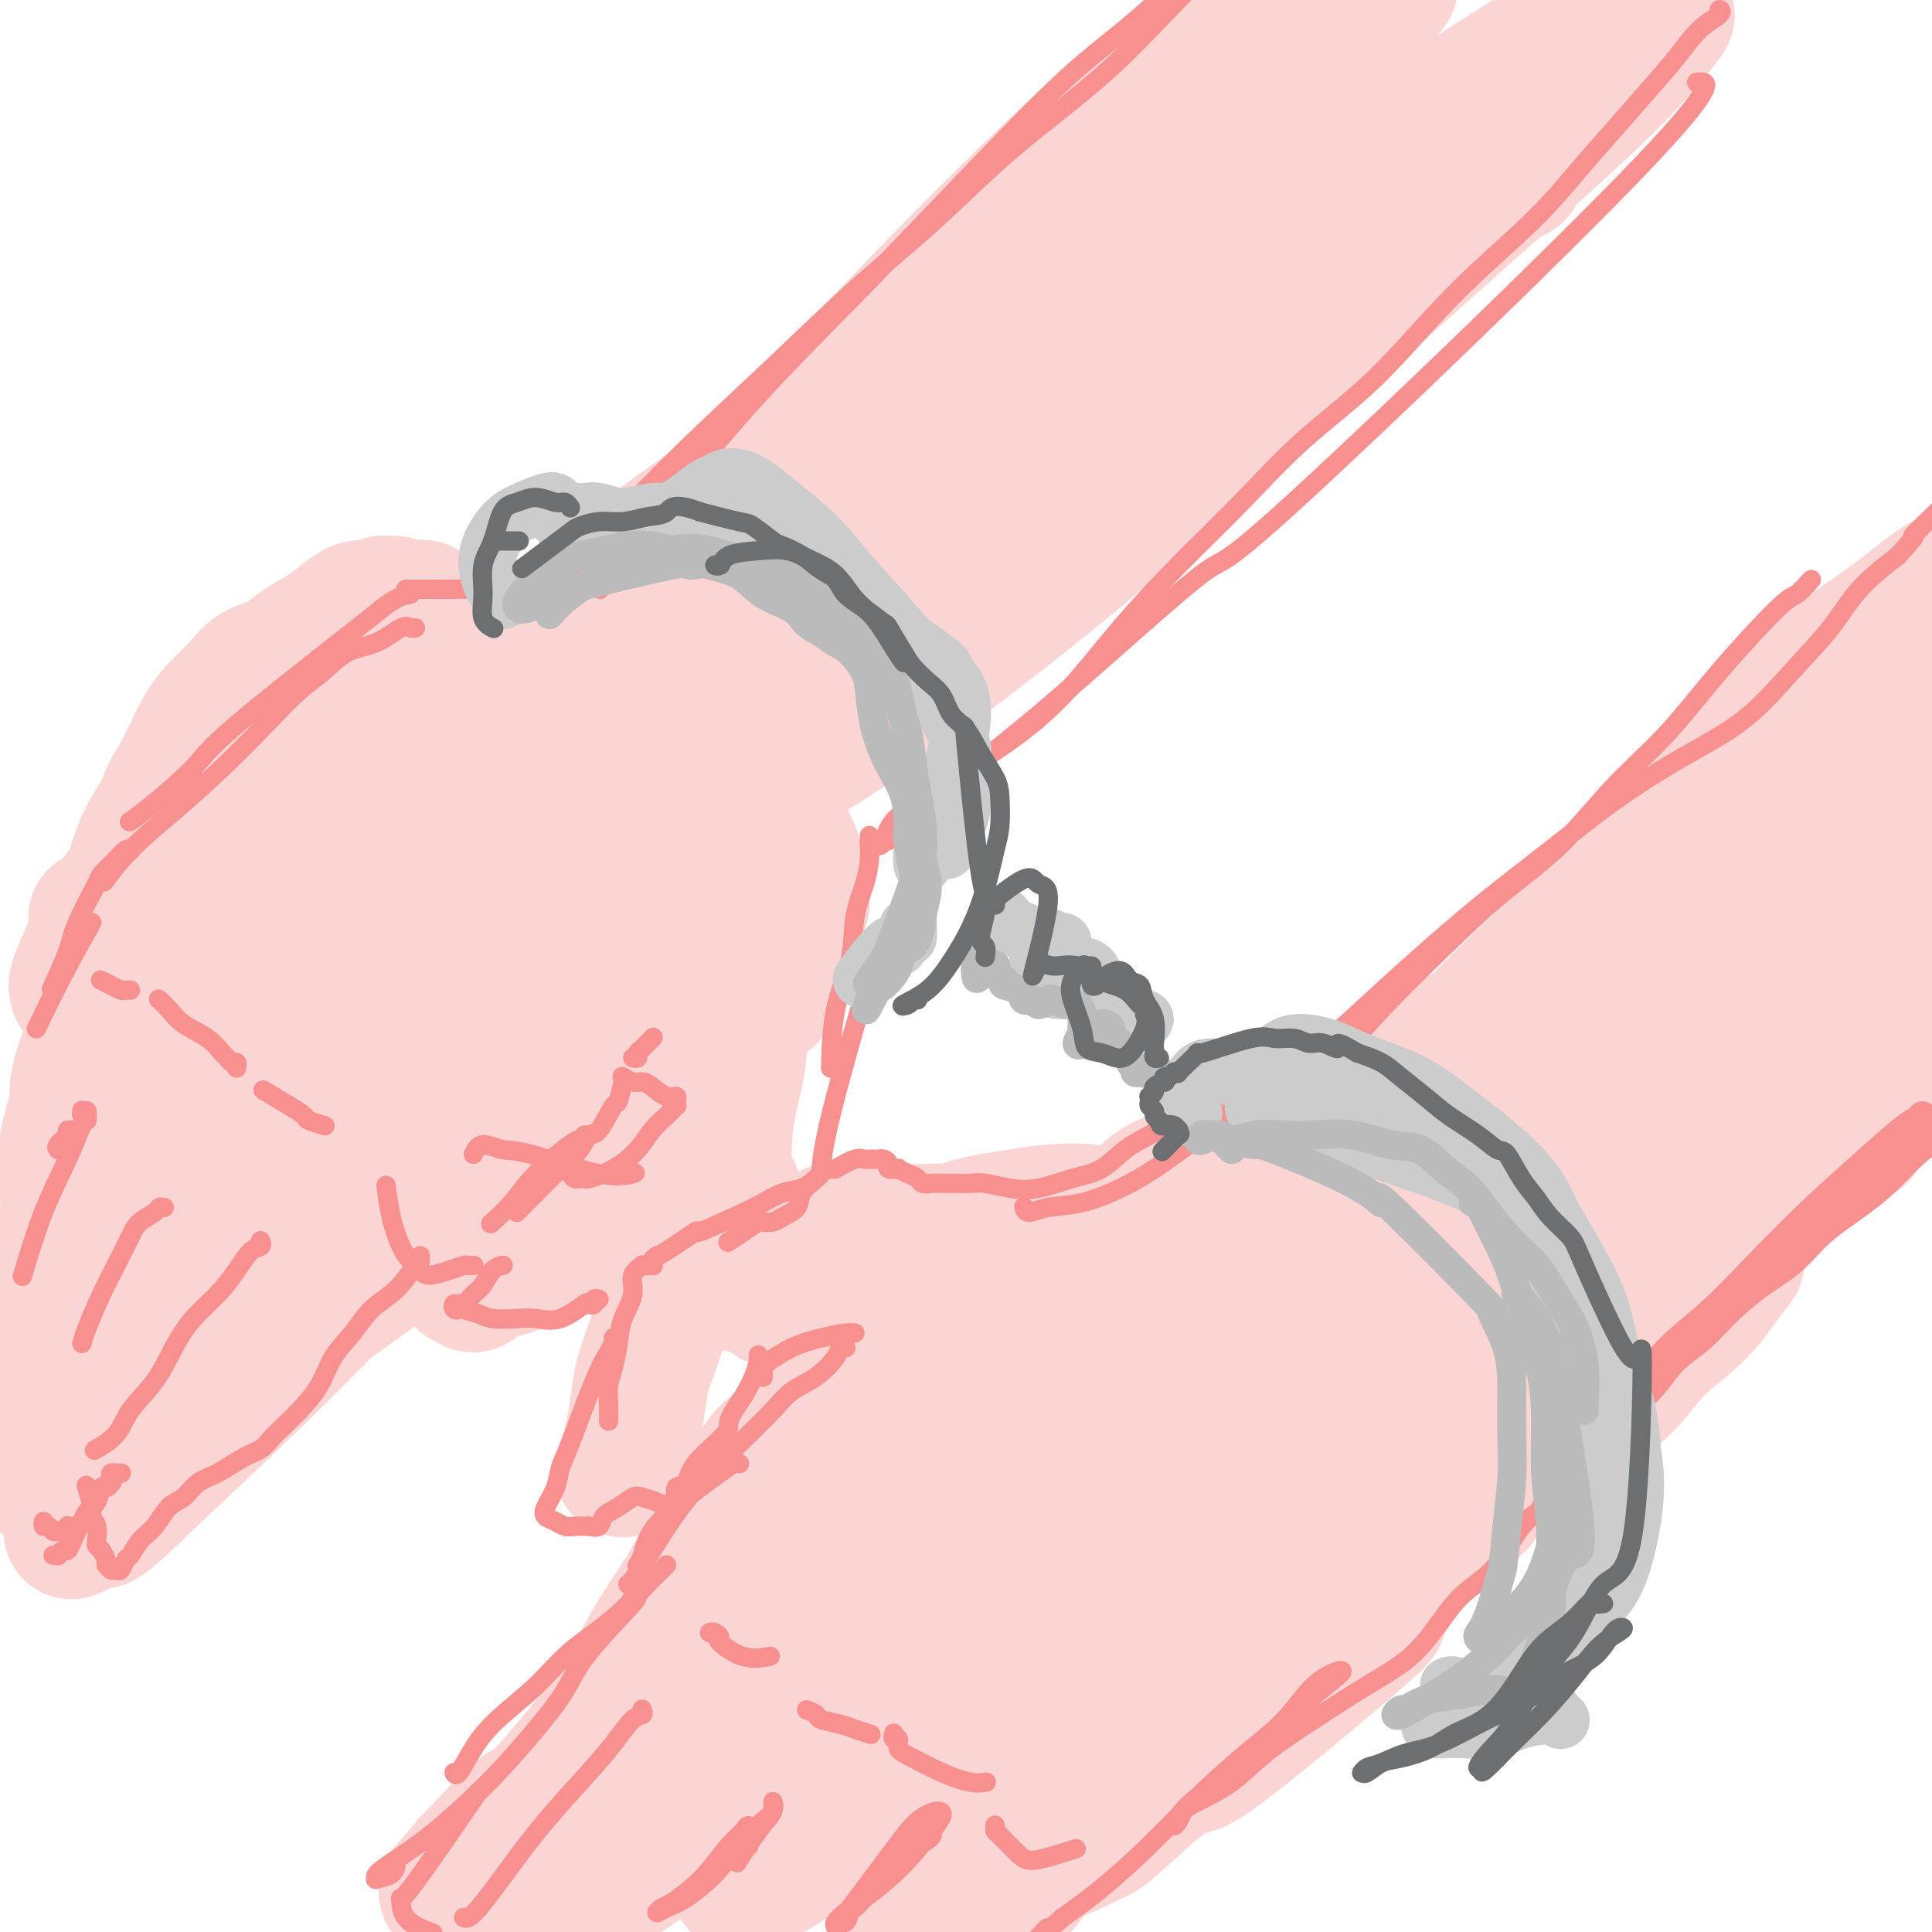 <svg viewBox='0 0 400 400' version='1.1' xmlns='http://www.w3.org/2000/svg' xmlns:xlink='http://www.w3.org/1999/xlink'><g fill='none' stroke='rgb(251,212,212)' stroke-width='28' stroke-linecap='round' stroke-linejoin='round'><path d='M124,123c-0.088,0.089 -0.176,0.178 1,-1c1.176,-1.178 3.615,-3.623 8,-7c4.385,-3.377 10.717,-7.686 18,-13c7.283,-5.314 15.517,-11.633 24,-18c8.483,-6.367 17.213,-12.781 25,-19c7.787,-6.219 14.630,-12.243 22,-18c7.370,-5.757 15.268,-11.248 22,-16c6.732,-4.752 12.300,-8.764 17,-12c4.700,-3.236 8.532,-5.697 11,-7c2.468,-1.303 3.572,-1.449 3,-1c-0.572,0.449 -2.821,1.493 -6,3c-3.179,1.507 -7.287,3.478 -15,8c-7.713,4.522 -19.031,11.594 -31,20c-11.969,8.406 -24.590,18.145 -37,29c-12.410,10.855 -24.609,22.826 -36,33c-11.391,10.174 -21.974,18.549 -30,26c-8.026,7.451 -13.495,13.976 -17,18c-3.505,4.024 -5.047,5.546 -5,6c0.047,0.454 1.682,-0.162 4,-2c2.318,-1.838 5.318,-4.900 10,-9c4.682,-4.100 11.047,-9.239 19,-17c7.953,-7.761 17.493,-18.145 27,-28c9.507,-9.855 18.979,-19.180 29,-29c10.021,-9.820 20.591,-20.136 30,-29c9.409,-8.864 17.656,-16.277 24,-22c6.344,-5.723 10.783,-9.756 13,-12c2.217,-2.244 2.210,-2.698 1,-2c-1.210,0.698 -3.623,2.548 -8,6c-4.377,3.452 -10.717,8.506 -19,16c-8.283,7.494 -18.509,17.427 -28,27c-9.491,9.573 -18.245,18.787 -27,28'/><path d='M173,81c-12.792,12.858 -17.271,17.502 -22,23c-4.729,5.498 -9.707,11.850 -13,15c-3.293,3.150 -4.902,3.097 -5,3c-0.098,-0.097 1.316,-0.239 5,-3c3.684,-2.761 9.639,-8.141 17,-14c7.361,-5.859 16.129,-12.198 32,-25c15.871,-12.802 38.844,-32.067 50,-41c11.156,-8.933 10.496,-7.534 16,-12c5.504,-4.466 17.171,-14.798 24,-21c6.829,-6.202 8.819,-8.275 10,-9c1.181,-0.725 1.552,-0.102 -1,2c-2.552,2.102 -8.026,5.684 -16,13c-7.974,7.316 -18.448,18.365 -30,29c-11.552,10.635 -24.182,20.856 -36,32c-11.818,11.144 -22.824,23.211 -33,33c-10.176,9.789 -19.521,17.301 -26,23c-6.479,5.699 -10.090,9.586 -12,12c-1.910,2.414 -2.118,3.355 -1,3c1.118,-0.355 3.563,-2.006 9,-6c5.437,-3.994 13.866,-10.329 24,-18c10.134,-7.671 21.974,-16.676 35,-26c13.026,-9.324 27.237,-18.966 41,-29c13.763,-10.034 27.077,-20.458 39,-29c11.923,-8.542 22.454,-15.200 30,-20c7.546,-4.800 12.108,-7.740 15,-10c2.892,-2.260 4.115,-3.840 3,-3c-1.115,0.840 -4.570,4.101 -10,9c-5.430,4.899 -12.837,11.437 -23,20c-10.163,8.563 -23.082,19.152 -36,30c-12.918,10.848 -25.834,21.957 -38,33c-12.166,11.043 -23.583,22.022 -35,33'/><path d='M186,128c-27.213,24.399 -24.244,22.895 -27,26c-2.756,3.105 -11.237,10.819 -15,14c-3.763,3.181 -2.808,1.828 -2,1c0.808,-0.828 1.470,-1.130 7,-6c5.530,-4.870 15.928,-14.307 23,-21c7.072,-6.693 10.817,-10.644 32,-29c21.183,-18.356 59.803,-51.119 78,-66c18.197,-14.881 15.971,-11.879 18,-13c2.029,-1.121 8.311,-6.363 16,-12c7.689,-5.637 16.783,-11.667 22,-15c5.217,-3.333 6.555,-3.967 7,-4c0.445,-0.033 -0.005,0.537 -2,3c-1.995,2.463 -5.535,6.820 -13,14c-7.465,7.180 -18.855,17.183 -31,28c-12.145,10.817 -25.047,22.448 -38,34c-12.953,11.552 -25.958,23.026 -38,33c-12.042,9.974 -23.119,18.449 -32,25c-8.881,6.551 -15.564,11.179 -20,14c-4.436,2.821 -6.626,3.837 -7,3c-0.374,-0.837 1.068,-3.525 4,-7c2.932,-3.475 7.356,-7.736 14,-14c6.644,-6.264 15.510,-14.529 25,-23c9.490,-8.471 19.606,-17.147 30,-26c10.394,-8.853 21.068,-17.884 35,-27c13.932,-9.116 31.124,-18.319 38,-22c6.876,-3.681 3.438,-1.841 0,0'/><path d='M386,157c0.260,0.018 0.520,0.036 0,0c-0.520,-0.036 -1.819,-0.125 -3,0c-1.181,0.125 -2.244,0.466 -6,2c-3.756,1.534 -10.204,4.263 -18,9c-7.796,4.737 -16.939,11.484 -26,19c-9.061,7.516 -18.039,15.800 -25,23c-6.961,7.200 -11.905,13.314 -16,18c-4.095,4.686 -7.342,7.944 -9,10c-1.658,2.056 -1.729,2.910 -1,3c0.729,0.090 2.256,-0.583 5,-2c2.744,-1.417 6.703,-3.577 13,-8c6.297,-4.423 14.930,-11.108 24,-18c9.070,-6.892 18.577,-13.992 28,-21c9.423,-7.008 18.764,-13.924 27,-20c8.236,-6.076 15.368,-11.313 20,-15c4.632,-3.687 6.763,-5.825 8,-7c1.237,-1.175 1.581,-1.388 0,0c-1.581,1.388 -5.088,4.377 -11,9c-5.912,4.623 -14.229,10.880 -24,19c-9.771,8.120 -20.995,18.102 -31,27c-10.005,8.898 -18.792,16.710 -27,24c-8.208,7.290 -15.839,14.057 -22,20c-6.161,5.943 -10.852,11.062 -14,14c-3.148,2.938 -4.752,3.696 -5,4c-0.248,0.304 0.861,0.154 3,-1c2.139,-1.154 5.310,-3.314 10,-7c4.690,-3.686 10.900,-8.899 20,-16c9.100,-7.101 21.089,-16.089 32,-24c10.911,-7.911 20.745,-14.745 30,-21c9.255,-6.255 17.930,-11.930 24,-16c6.070,-4.070 9.535,-6.535 13,-9'/><path d='M405,173c21.190,-14.893 8.166,-5.126 3,-1c-5.166,4.126 -2.472,2.611 -4,4c-1.528,1.389 -7.276,5.680 -15,12c-7.724,6.320 -17.425,14.668 -27,23c-9.575,8.332 -19.026,16.649 -27,24c-7.974,7.351 -14.472,13.735 -23,22c-8.528,8.265 -19.086,18.409 -23,23c-3.914,4.591 -1.185,3.629 1,3c2.185,-0.629 3.827,-0.923 8,-3c4.173,-2.077 10.876,-5.935 19,-12c8.124,-6.065 17.668,-14.335 28,-23c10.332,-8.665 21.450,-17.723 31,-26c9.550,-8.277 17.530,-15.773 23,-21c5.470,-5.227 8.430,-8.185 10,-10c1.570,-1.815 1.749,-2.488 1,-2c-0.749,0.488 -2.428,2.136 -6,5c-3.572,2.864 -9.037,6.945 -16,13c-6.963,6.055 -15.422,14.085 -24,22c-8.578,7.915 -17.273,15.714 -25,23c-7.727,7.286 -14.485,14.059 -20,20c-5.515,5.941 -9.788,11.049 -13,15c-3.212,3.951 -5.363,6.745 -6,8c-0.637,1.255 0.242,0.969 2,0c1.758,-0.969 4.397,-2.623 9,-6c4.603,-3.377 11.170,-8.478 19,-15c7.830,-6.522 16.924,-14.466 26,-22c9.076,-7.534 18.134,-14.659 25,-21c6.866,-6.341 11.541,-11.900 15,-15c3.459,-3.100 5.703,-3.743 6,-4c0.297,-0.257 -1.351,-0.129 -3,0'/><path d='M399,209c-2.311,1.588 -6.588,5.557 -11,9c-4.412,3.443 -8.959,6.360 -19,13c-10.041,6.640 -25.577,17.004 -33,22c-7.423,4.996 -6.734,4.625 -9,6c-2.266,1.375 -7.487,4.498 -10,6c-2.513,1.502 -2.317,1.385 -3,2c-0.683,0.615 -2.243,1.964 1,-1c3.243,-2.964 11.291,-10.240 18,-17c6.709,-6.760 12.081,-13.002 18,-20c5.919,-6.998 12.386,-14.751 18,-22c5.614,-7.249 10.375,-13.994 15,-20c4.625,-6.006 9.113,-11.271 12,-15c2.887,-3.729 4.174,-5.920 4,-7c-0.174,-1.080 -1.810,-1.050 -6,0c-4.190,1.050 -10.933,3.119 -18,7c-7.067,3.881 -14.459,9.575 -22,15c-7.541,5.425 -15.232,10.581 -22,15c-6.768,4.419 -12.613,8.101 -17,11c-4.387,2.899 -7.316,5.017 -9,6c-1.684,0.983 -2.124,0.832 -2,1c0.124,0.168 0.811,0.653 2,0c1.189,-0.653 2.881,-2.446 6,-5c3.119,-2.554 7.665,-5.870 14,-11c6.335,-5.130 14.458,-12.075 22,-19c7.542,-6.925 14.504,-13.832 21,-20c6.496,-6.168 12.525,-11.598 18,-17c5.475,-5.402 10.395,-10.778 14,-15c3.605,-4.222 5.894,-7.291 7,-9c1.106,-1.709 1.030,-2.060 1,-2c-0.030,0.060 -0.015,0.530 0,1'/><path d='M409,123c9.171,-9.205 1.600,-1.219 -2,3c-3.600,4.219 -3.227,4.669 -5,7c-1.773,2.331 -5.693,6.543 -11,12c-5.307,5.457 -12.003,12.159 -19,19c-6.997,6.841 -14.296,13.821 -22,21c-7.704,7.179 -15.815,14.558 -23,21c-7.185,6.442 -13.446,11.948 -21,18c-7.554,6.052 -16.402,12.649 -20,15c-3.598,2.351 -1.948,0.455 0,-1c1.948,-1.455 4.193,-2.469 8,-5c3.807,-2.531 9.175,-6.578 17,-12c7.825,-5.422 18.107,-12.219 28,-19c9.893,-6.781 19.398,-13.547 29,-20c9.602,-6.453 19.300,-12.593 27,-17c7.700,-4.407 13.403,-7.081 17,-9c3.597,-1.919 5.087,-3.083 6,-3c0.913,0.083 1.248,1.412 -1,4c-2.248,2.588 -7.078,6.434 -13,12c-5.922,5.566 -12.937,12.853 -21,21c-8.063,8.147 -17.175,17.153 -26,26c-8.825,8.847 -17.364,17.534 -25,25c-7.636,7.466 -14.371,13.712 -20,19c-5.629,5.288 -10.154,9.618 -13,12c-2.846,2.382 -4.014,2.817 -4,3c0.014,0.183 1.210,0.114 3,0c1.790,-0.114 4.176,-0.274 8,-2c3.824,-1.726 9.087,-5.019 16,-9c6.913,-3.981 15.477,-8.649 23,-13c7.523,-4.351 14.007,-8.386 20,-12c5.993,-3.614 11.497,-6.807 17,-10'/><path d='M382,229c13.829,-8.103 10.401,-6.359 10,-6c-0.401,0.359 2.226,-0.665 3,-1c0.774,-0.335 -0.304,0.019 -3,2c-2.696,1.981 -7.011,5.589 -11,9c-3.989,3.411 -7.654,6.626 -16,15c-8.346,8.374 -21.374,21.909 -28,29c-6.626,7.091 -6.849,7.740 -7,9c-0.151,1.260 -0.229,3.133 0,4c0.229,0.867 0.763,0.729 2,0c1.237,-0.729 3.175,-2.048 5,-4c1.825,-1.952 3.537,-4.538 6,-7c2.463,-2.462 5.678,-4.801 8,-7c2.322,-2.199 3.750,-4.259 5,-6c1.250,-1.741 2.321,-3.163 3,-4c0.679,-0.837 0.967,-1.087 0,-1c-0.967,0.087 -3.189,0.513 -6,2c-2.811,1.487 -6.211,4.037 -10,7c-3.789,2.963 -7.968,6.341 -13,11c-5.032,4.659 -10.918,10.600 -16,15c-5.082,4.400 -9.361,7.259 -13,10c-3.639,2.741 -6.638,5.363 -9,8c-2.362,2.637 -4.086,5.289 -6,7c-1.914,1.711 -4.020,2.483 -5,3c-0.980,0.517 -0.836,0.781 -1,1c-0.164,0.219 -0.636,0.394 -1,0c-0.364,-0.394 -0.620,-1.357 -1,-2c-0.380,-0.643 -0.885,-0.966 -1,-2c-0.115,-1.034 0.161,-2.778 0,-4c-0.161,-1.222 -0.760,-1.920 -1,-3c-0.240,-1.080 -0.120,-2.540 0,-4'/><path d='M276,310c-0.908,-2.656 -0.678,-2.298 -1,-3c-0.322,-0.702 -1.197,-2.466 -2,-4c-0.803,-1.534 -1.533,-2.837 -2,-4c-0.467,-1.163 -0.671,-2.185 -1,-7c-0.329,-4.815 -0.783,-13.422 -1,-17c-0.217,-3.578 -0.198,-2.127 0,-3c0.198,-0.873 0.575,-4.072 1,-6c0.425,-1.928 0.898,-2.587 1,-4c0.102,-1.413 -0.168,-3.579 0,-5c0.168,-1.421 0.775,-2.095 1,-3c0.225,-0.905 0.067,-2.041 0,-3c-0.067,-0.959 -0.045,-1.741 0,-2c0.045,-0.259 0.111,0.007 0,0c-0.111,-0.007 -0.400,-0.285 -1,0c-0.600,0.285 -1.510,1.135 -3,2c-1.490,0.865 -3.558,1.747 -6,3c-2.442,1.253 -5.257,2.878 -9,5c-3.743,2.122 -8.413,4.743 -14,8c-5.587,3.257 -12.091,7.152 -18,10c-5.909,2.848 -11.222,4.649 -16,6c-4.778,1.351 -9.020,2.253 -13,3c-3.980,0.747 -7.699,1.340 -11,2c-3.301,0.660 -6.184,1.386 -9,3c-2.816,1.614 -5.563,4.116 -8,6c-2.437,1.884 -4.562,3.151 -6,5c-1.438,1.849 -2.189,4.280 -3,6c-0.811,1.720 -1.681,2.729 -2,4c-0.319,1.271 -0.086,2.804 0,4c0.086,1.196 0.025,2.056 0,3c-0.025,0.944 -0.012,1.972 0,3'/><path d='M153,322c-0.267,3.192 1.564,1.174 2,1c0.436,-0.174 -0.525,1.498 0,2c0.525,0.502 2.536,-0.164 3,0c0.464,0.164 -0.621,1.158 6,0c6.621,-1.158 20.946,-4.467 27,-6c6.054,-1.533 3.835,-1.291 7,-3c3.165,-1.709 11.714,-5.370 19,-9c7.286,-3.630 13.307,-7.230 19,-11c5.693,-3.770 11.056,-7.712 15,-11c3.944,-3.288 6.470,-5.922 8,-8c1.530,-2.078 2.064,-3.599 2,-5c-0.064,-1.401 -0.725,-2.683 -2,-3c-1.275,-0.317 -3.163,0.331 -6,1c-2.837,0.669 -6.621,1.359 -12,4c-5.379,2.641 -12.352,7.231 -20,12c-7.648,4.769 -15.969,9.715 -23,14c-7.031,4.285 -12.771,7.908 -18,11c-5.229,3.092 -9.947,5.655 -13,8c-3.053,2.345 -4.440,4.474 -5,6c-0.560,1.526 -0.294,2.450 0,3c0.294,0.550 0.616,0.727 2,1c1.384,0.273 3.830,0.642 7,0c3.170,-0.642 7.065,-2.294 11,-5c3.935,-2.706 7.911,-6.468 12,-10c4.089,-3.532 8.292,-6.836 12,-11c3.708,-4.164 6.922,-9.188 10,-13c3.078,-3.812 6.021,-6.414 8,-9c1.979,-2.586 2.994,-5.158 3,-7c0.006,-1.842 -0.998,-2.955 -3,-3c-2.002,-0.045 -5.001,0.977 -8,2'/><path d='M216,273c-3.487,1.832 -8.203,5.411 -14,10c-5.797,4.589 -12.673,10.187 -19,16c-6.327,5.813 -12.104,11.839 -17,17c-4.896,5.161 -8.912,9.455 -12,13c-3.088,3.545 -5.247,6.339 -6,9c-0.753,2.661 -0.100,5.188 1,6c1.100,0.812 2.647,-0.091 5,-1c2.353,-0.909 5.511,-1.823 10,-4c4.489,-2.177 10.310,-5.616 17,-10c6.690,-4.384 14.248,-9.712 21,-15c6.752,-5.288 12.696,-10.535 17,-15c4.304,-4.465 6.966,-8.149 9,-11c2.034,-2.851 3.439,-4.871 4,-6c0.561,-1.129 0.279,-1.368 -1,-1c-1.279,0.368 -3.554,1.343 -7,4c-3.446,2.657 -8.063,6.996 -13,12c-4.937,5.004 -10.195,10.673 -15,16c-4.805,5.327 -9.157,10.312 -12,14c-2.843,3.688 -4.176,6.079 -7,9c-2.824,2.921 -7.140,6.370 -2,7c5.140,0.630 19.734,-1.561 27,-3c7.266,-1.439 7.204,-2.125 11,-5c3.796,-2.875 11.451,-7.939 20,-15c8.549,-7.061 17.993,-16.119 23,-22c5.007,-5.881 5.579,-8.583 6,-10c0.421,-1.417 0.692,-1.548 0,-2c-0.692,-0.452 -2.346,-1.226 -4,-2'/><path d='M258,284c-2.194,0.023 -5.678,2.079 -9,4c-3.322,1.921 -6.482,3.705 -15,11c-8.518,7.295 -22.393,20.099 -29,26c-6.607,5.901 -5.947,4.898 -8,7c-2.053,2.102 -6.820,7.308 -10,11c-3.180,3.692 -4.772,5.871 -4,8c0.772,2.129 3.908,4.209 6,5c2.092,0.791 3.138,0.294 4,0c0.862,-0.294 1.538,-0.383 5,-2c3.462,-1.617 9.710,-4.761 16,-9c6.290,-4.239 12.623,-9.572 19,-15c6.377,-5.428 12.798,-10.952 18,-16c5.202,-5.048 9.185,-9.622 12,-13c2.815,-3.378 4.462,-5.561 5,-7c0.538,-1.439 -0.032,-2.135 -1,-2c-0.968,0.135 -2.333,1.101 -5,3c-2.667,1.899 -6.634,4.732 -11,9c-4.366,4.268 -9.131,9.970 -14,15c-4.869,5.030 -9.844,9.388 -13,13c-3.156,3.612 -4.494,6.478 -5,9c-0.506,2.522 -0.182,4.701 1,6c1.182,1.299 3.220,1.718 5,2c1.780,0.282 3.302,0.425 6,0c2.698,-0.425 6.572,-1.419 11,-4c4.428,-2.581 9.409,-6.748 15,-11c5.591,-4.252 11.792,-8.589 17,-13c5.208,-4.411 9.423,-8.898 12,-12c2.577,-3.102 3.515,-4.821 4,-6c0.485,-1.179 0.515,-1.817 0,-2c-0.515,-0.183 -1.576,0.091 -4,2c-2.424,1.909 -6.212,5.455 -10,9'/><path d='M276,312c-4.709,3.924 -9.482,9.234 -14,15c-4.518,5.766 -8.781,11.987 -12,17c-3.219,5.013 -5.395,8.819 -7,12c-1.605,3.181 -2.640,5.738 -2,7c0.640,1.262 2.956,1.230 4,2c1.044,0.770 0.818,2.341 8,-3c7.182,-5.341 21.774,-17.596 28,-23c6.226,-5.404 4.087,-3.959 5,-6c0.913,-2.041 4.876,-7.569 7,-11c2.124,-3.431 2.407,-4.763 2,-6c-0.407,-1.237 -1.504,-2.377 -3,-2c-1.496,0.377 -3.392,2.271 -7,5c-3.608,2.729 -8.930,6.293 -13,10c-4.070,3.707 -6.890,7.558 -10,11c-3.110,3.442 -6.510,6.477 -9,9c-2.490,2.523 -4.071,4.536 -5,6c-0.929,1.464 -1.207,2.379 -1,3c0.207,0.621 0.897,0.947 1,1c0.103,0.053 -0.382,-0.165 0,-1c0.382,-0.835 1.632,-2.285 2,-4c0.368,-1.715 -0.145,-3.695 -1,-6c-0.855,-2.305 -2.053,-4.934 -4,-7c-1.947,-2.066 -4.644,-3.569 -8,-5c-3.356,-1.431 -7.371,-2.790 -13,-3c-5.629,-0.210 -12.873,0.728 -20,1c-7.127,0.272 -14.137,-0.123 -20,0c-5.863,0.123 -10.578,0.764 -14,1c-3.422,0.236 -5.549,0.067 -7,0c-1.451,-0.067 -2.225,-0.034 -3,0'/><path d='M160,335c-10.361,0.061 -4.262,-0.787 -2,-1c2.262,-0.213 0.688,0.208 0,0c-0.688,-0.208 -0.488,-1.045 0,-2c0.488,-0.955 1.265,-2.029 2,-3c0.735,-0.971 1.428,-1.840 0,-4c-1.428,-2.160 -4.977,-5.611 -6,-7c-1.023,-1.389 0.481,-0.718 -1,1c-1.481,1.718 -5.945,4.482 -8,6c-2.055,1.518 -1.700,1.791 -3,4c-1.300,2.209 -4.256,6.352 -7,11c-2.744,4.648 -5.275,9.799 -8,16c-2.725,6.201 -5.645,13.453 -8,19c-2.355,5.547 -4.146,9.388 -6,13c-1.854,3.612 -3.770,6.995 -5,9c-1.230,2.005 -1.774,2.634 -2,3c-0.226,0.366 -0.135,0.471 0,0c0.135,-0.471 0.315,-1.517 1,-3c0.685,-1.483 1.876,-3.403 4,-7c2.124,-3.597 5.183,-8.873 9,-15c3.817,-6.127 8.394,-13.106 13,-20c4.606,-6.894 9.241,-13.703 13,-19c3.759,-5.297 6.640,-9.083 9,-12c2.360,-2.917 4.197,-4.964 5,-6c0.803,-1.036 0.572,-1.059 0,-1c-0.572,0.059 -1.484,0.201 -3,2c-1.516,1.799 -3.635,5.256 -6,8c-2.365,2.744 -4.974,4.777 -12,13c-7.026,8.223 -18.469,22.637 -24,29c-5.531,6.363 -5.152,4.675 -7,6c-1.848,1.325 -5.924,5.662 -10,10'/><path d='M98,385c-10.053,11.144 -4.185,5.504 -2,3c2.185,-2.504 0.689,-1.870 1,-2c0.311,-0.130 2.431,-1.022 5,-3c2.569,-1.978 5.587,-5.042 9,-8c3.413,-2.958 7.222,-5.810 15,-13c7.778,-7.190 19.527,-18.720 25,-24c5.473,-5.280 4.672,-4.312 5,-4c0.328,0.312 1.785,-0.033 2,0c0.215,0.033 -0.813,0.445 -2,2c-1.187,1.555 -2.532,4.255 -5,8c-2.468,3.745 -6.058,8.535 -10,14c-3.942,5.465 -8.236,11.605 -12,17c-3.764,5.395 -6.997,10.045 -9,13c-2.003,2.955 -2.776,4.213 -3,5c-0.224,0.787 0.099,1.101 1,1c0.901,-0.101 2.379,-0.619 5,-2c2.621,-1.381 6.386,-3.627 11,-7c4.614,-3.373 10.078,-7.874 16,-13c5.922,-5.126 12.302,-10.876 18,-16c5.698,-5.124 10.714,-9.623 15,-13c4.286,-3.377 7.844,-5.631 10,-7c2.156,-1.369 2.912,-1.852 3,-2c0.088,-0.148 -0.490,0.038 -2,2c-1.510,1.962 -3.950,5.699 -7,10c-3.050,4.301 -6.709,9.165 -11,15c-4.291,5.835 -9.213,12.641 -13,17c-3.787,4.359 -6.438,6.272 -8,8c-1.562,1.728 -2.036,3.273 -2,4c0.036,0.727 0.582,0.636 2,0c1.418,-0.636 3.709,-1.818 6,-3'/><path d='M161,387c3.138,-1.833 6.984,-4.914 12,-9c5.016,-4.086 11.203,-9.175 17,-14c5.797,-4.825 11.204,-9.385 16,-13c4.796,-3.615 8.981,-6.283 13,-9c4.019,-2.717 7.873,-5.482 7,-4c-0.873,1.482 -6.473,7.212 -9,10c-2.527,2.788 -1.982,2.632 -4,5c-2.018,2.368 -6.599,7.258 -11,12c-4.401,4.742 -8.621,9.337 -12,13c-3.379,3.663 -5.917,6.395 -7,8c-1.083,1.605 -0.710,2.084 0,2c0.710,-0.084 1.757,-0.731 4,-2c2.243,-1.269 5.681,-3.160 10,-6c4.319,-2.840 9.520,-6.630 16,-11c6.480,-4.370 14.240,-9.319 20,-14c5.760,-4.681 9.522,-9.093 12,-12c2.478,-2.907 3.674,-4.309 4,-5c0.326,-0.691 -0.218,-0.671 -1,0c-0.782,0.671 -1.802,1.993 -4,4c-2.198,2.007 -5.574,4.697 -10,9c-4.426,4.303 -9.902,10.217 -15,16c-5.098,5.783 -9.818,11.434 -13,16c-3.182,4.566 -4.825,8.047 -6,10c-1.175,1.953 -1.882,2.380 -2,3c-0.118,0.620 0.354,1.435 3,0c2.646,-1.435 7.466,-5.119 10,-7c2.534,-1.881 2.782,-1.958 6,-5c3.218,-3.042 9.405,-9.050 15,-15c5.595,-5.950 10.599,-11.843 14,-16c3.401,-4.157 5.201,-6.579 7,-9'/><path d='M253,344c5.614,-6.899 1.649,-4.145 0,-3c-1.649,1.145 -0.982,0.682 -2,2c-1.018,1.318 -3.720,4.416 -7,8c-3.280,3.584 -7.137,7.653 -11,12c-3.863,4.347 -7.731,8.973 -11,13c-3.269,4.027 -5.938,7.455 -5,8c0.938,0.545 5.482,-1.793 8,-3c2.518,-1.207 3.008,-1.282 5,-3c1.992,-1.718 5.485,-5.077 9,-8c3.515,-2.923 7.053,-5.409 10,-8c2.947,-2.591 5.303,-5.285 7,-7c1.697,-1.715 2.733,-2.449 3,-3c0.267,-0.551 -0.236,-0.917 -2,0c-1.764,0.917 -4.790,3.119 -6,4c-1.210,0.881 -0.605,0.440 0,0'/><path d='M234,255c-0.029,0.099 -0.057,0.198 0,0c0.057,-0.198 0.201,-0.691 0,-1c-0.201,-0.309 -0.746,-0.432 -2,-1c-1.254,-0.568 -3.216,-1.580 -6,-2c-2.784,-0.420 -6.389,-0.246 -9,0c-2.611,0.246 -4.229,0.565 -7,1c-2.771,0.435 -6.696,0.985 -10,2c-3.304,1.015 -5.987,2.496 -9,3c-3.013,0.504 -6.356,0.030 -9,0c-2.644,-0.030 -4.587,0.384 -6,0c-1.413,-0.384 -2.294,-1.567 -3,-2c-0.706,-0.433 -1.236,-0.118 -1,0c0.236,0.118 1.238,0.037 3,0c1.762,-0.037 4.284,-0.030 7,0c2.716,0.030 5.627,0.085 9,0c3.373,-0.085 7.209,-0.308 11,0c3.791,0.308 7.536,1.147 11,2c3.464,0.853 6.647,1.720 10,3c3.353,1.280 6.878,2.973 10,4c3.122,1.027 5.842,1.386 8,2c2.158,0.614 3.753,1.482 5,2c1.247,0.518 2.147,0.686 2,1c-0.147,0.314 -1.342,0.772 -2,1c-0.658,0.228 -0.779,0.224 -2,0c-1.221,-0.224 -3.540,-0.668 -6,-1c-2.460,-0.332 -5.059,-0.551 -8,-1c-2.941,-0.449 -6.225,-1.129 -10,-2c-3.775,-0.871 -8.043,-1.935 -12,-3c-3.957,-1.065 -7.604,-2.133 -11,-3c-3.396,-0.867 -6.542,-1.533 -9,-2c-2.458,-0.467 -4.229,-0.733 -6,-1'/><path d='M182,257c-9.980,-2.017 -3.929,-0.559 -2,0c1.929,0.559 -0.263,0.219 -1,0c-0.737,-0.219 -0.017,-0.315 1,0c1.017,0.315 2.332,1.043 4,2c1.668,0.957 3.687,2.145 6,3c2.313,0.855 4.918,1.378 8,2c3.082,0.622 6.641,1.342 11,2c4.359,0.658 9.520,1.254 13,2c3.480,0.746 5.280,1.642 6,2c0.720,0.358 0.360,0.179 0,0'/><path d='M186,268c-0.683,-0.334 -1.365,-0.667 -2,-1c-0.635,-0.333 -1.222,-0.665 -2,-1c-0.778,-0.335 -1.748,-0.674 -3,-1c-1.252,-0.326 -2.787,-0.638 -4,-1c-1.213,-0.362 -2.105,-0.774 -3,-1c-0.895,-0.226 -1.793,-0.267 -3,0c-1.207,0.267 -2.722,0.843 -4,1c-1.278,0.157 -2.320,-0.103 -3,0c-0.680,0.103 -0.998,0.571 -2,1c-1.002,0.429 -2.688,0.819 -4,1c-1.312,0.181 -2.249,0.154 -3,0c-0.751,-0.154 -1.315,-0.434 -2,-1c-0.685,-0.566 -1.492,-1.419 -2,-2c-0.508,-0.581 -0.718,-0.890 -1,-1c-0.282,-0.110 -0.638,-0.023 -1,0c-0.362,0.023 -0.731,-0.020 -1,0c-0.269,0.020 -0.439,0.101 -1,0c-0.561,-0.101 -1.512,-0.385 -2,0c-0.488,0.385 -0.511,1.441 -1,2c-0.489,0.559 -1.443,0.623 -2,1c-0.557,0.377 -0.716,1.068 -1,2c-0.284,0.932 -0.692,2.106 -1,3c-0.308,0.894 -0.516,1.509 -1,3c-0.484,1.491 -1.243,3.858 -2,6c-0.757,2.142 -1.513,4.060 -2,6c-0.487,1.940 -0.705,3.904 -1,6c-0.295,2.096 -0.667,4.325 -1,6c-0.333,1.675 -0.628,2.797 -1,4c-0.372,1.203 -0.821,2.487 -1,3c-0.179,0.513 -0.090,0.257 0,0'/><path d='M160,269c-0.403,-0.438 -0.807,-0.876 -1,-1c-0.193,-0.124 -0.176,0.067 0,0c0.176,-0.067 0.511,-0.393 1,-1c0.489,-0.607 1.132,-1.496 3,-2c1.868,-0.504 4.961,-0.622 8,-1c3.039,-0.378 6.024,-1.015 9,-1c2.976,0.015 5.944,0.684 9,1c3.056,0.316 6.201,0.281 9,0c2.799,-0.281 5.254,-0.806 8,-1c2.746,-0.194 5.785,-0.055 7,0c1.215,0.055 0.608,0.028 0,0'/><path d='M306,311c0.153,0.006 0.306,0.012 0,0c-0.306,-0.012 -1.072,-0.043 -2,0c-0.928,0.043 -2.017,0.160 -3,1c-0.983,0.840 -1.860,2.404 -3,4c-1.140,1.596 -2.544,3.224 -4,5c-1.456,1.776 -2.965,3.702 -5,6c-2.035,2.298 -4.598,4.969 -7,7c-2.402,2.031 -4.644,3.421 -7,5c-2.356,1.579 -4.827,3.348 -6,4c-1.173,0.652 -1.050,0.186 -1,0c0.050,-0.186 0.025,-0.093 0,0'/><path d='M299,314c-0.783,0.467 -1.566,0.934 -2,1c-0.434,0.066 -0.519,-0.270 -2,1c-1.481,1.270 -4.360,4.145 -8,7c-3.640,2.855 -8.043,5.690 -12,9c-3.957,3.310 -7.469,7.096 -11,11c-3.531,3.904 -7.080,7.925 -11,11c-3.920,3.075 -8.211,5.205 -12,8c-3.789,2.795 -7.075,6.257 -10,9c-2.925,2.743 -5.491,4.768 -8,7c-2.509,2.232 -4.963,4.671 -7,7c-2.037,2.329 -3.656,4.547 -5,6c-1.344,1.453 -2.412,2.142 -4,3c-1.588,0.858 -3.697,1.885 -5,2c-1.303,0.115 -1.801,-0.681 -2,-1c-0.199,-0.319 -0.100,-0.159 0,0'/><path d='M194,345c-0.235,-0.313 -0.469,-0.626 -1,0c-0.531,0.626 -1.358,2.193 -2,3c-0.642,0.807 -1.100,0.856 -4,4c-2.900,3.144 -8.242,9.385 -11,13c-2.758,3.615 -2.931,4.604 -3,5c-0.069,0.396 -0.035,0.198 0,0'/><path d='M195,273c-0.082,-0.334 -0.163,-0.668 0,-1c0.163,-0.332 0.572,-0.664 1,-1c0.428,-0.336 0.877,-0.678 1,-1c0.123,-0.322 -0.079,-0.625 0,-1c0.079,-0.375 0.440,-0.821 0,-1c-0.440,-0.179 -1.681,-0.090 -3,0c-1.319,0.090 -2.716,0.179 -4,0c-1.284,-0.179 -2.456,-0.628 -4,-1c-1.544,-0.372 -3.459,-0.667 -5,-1c-1.541,-0.333 -2.710,-0.704 -4,-1c-1.290,-0.296 -2.703,-0.518 -4,-1c-1.297,-0.482 -2.477,-1.226 -4,-2c-1.523,-0.774 -3.390,-1.580 -5,-2c-1.610,-0.420 -2.962,-0.454 -4,-1c-1.038,-0.546 -1.760,-1.604 -3,-2c-1.240,-0.396 -2.998,-0.131 -4,0c-1.002,0.131 -1.249,0.126 -2,0c-0.751,-0.126 -2.005,-0.374 -3,0c-0.995,0.374 -1.729,1.370 -2,2c-0.271,0.630 -0.077,0.894 0,1c0.077,0.106 0.039,0.053 0,0'/><path d='M127,181c-0.219,-0.323 -0.438,-0.647 0,-1c0.438,-0.353 1.533,-0.736 2,-1c0.467,-0.264 0.307,-0.408 2,-1c1.693,-0.592 5.239,-1.632 7,-2c1.761,-0.368 1.739,-0.062 2,0c0.261,0.062 0.807,-0.118 0,0c-0.807,0.118 -2.966,0.534 -5,0c-2.034,-0.534 -3.942,-2.019 -6,-4c-2.058,-1.981 -4.266,-4.459 -7,-7c-2.734,-2.541 -5.992,-5.144 -9,-8c-3.008,-2.856 -5.764,-5.965 -9,-9c-3.236,-3.035 -6.950,-5.994 -10,-8c-3.050,-2.006 -5.434,-3.057 -7,-4c-1.566,-0.943 -2.314,-1.778 -3,-2c-0.686,-0.222 -1.312,0.169 -1,1c0.312,0.831 1.561,2.103 3,4c1.439,1.897 3.067,4.420 5,7c1.933,2.580 4.169,5.219 7,8c2.831,2.781 6.256,5.705 9,8c2.744,2.295 4.808,3.960 7,5c2.192,1.040 4.513,1.455 6,1c1.487,-0.455 2.140,-1.781 2,-3c-0.140,-1.219 -1.074,-2.332 -2,-4c-0.926,-1.668 -1.842,-3.891 -4,-6c-2.158,-2.109 -5.556,-4.104 -9,-6c-3.444,-1.896 -6.935,-3.694 -10,-5c-3.065,-1.306 -5.705,-2.121 -8,-3c-2.295,-0.879 -4.244,-1.823 -5,-2c-0.756,-0.177 -0.319,0.414 1,2c1.319,1.586 3.520,4.167 8,7c4.480,2.833 11.240,5.916 18,9'/><path d='M111,157c7.919,4.814 14.216,7.848 21,11c6.784,3.152 14.055,6.422 19,8c4.945,1.578 7.564,1.465 10,2c2.436,0.535 4.690,1.718 3,-2c-1.690,-3.718 -7.325,-12.336 -10,-16c-2.675,-3.664 -2.389,-2.373 -4,-3c-1.611,-0.627 -5.118,-3.172 -9,-5c-3.882,-1.828 -8.140,-2.937 -12,-4c-3.860,-1.063 -7.321,-2.078 -11,-3c-3.679,-0.922 -7.574,-1.750 -11,-2c-3.426,-0.250 -6.381,0.079 -9,0c-2.619,-0.079 -4.900,-0.565 -7,0c-2.100,0.565 -4.018,2.181 -6,3c-1.982,0.819 -4.027,0.841 -6,1c-1.973,0.159 -3.875,0.455 -6,1c-2.125,0.545 -4.474,1.339 -7,2c-2.526,0.661 -5.230,1.188 -8,2c-2.770,0.812 -5.605,1.907 -8,3c-2.395,1.093 -4.350,2.184 -6,3c-1.650,0.816 -2.996,1.357 -4,2c-1.004,0.643 -1.665,1.388 -2,2c-0.335,0.612 -0.342,1.092 1,1c1.342,-0.092 4.034,-0.754 8,-2c3.966,-1.246 9.206,-3.075 12,-4c2.794,-0.925 3.141,-0.947 6,-2c2.859,-1.053 8.230,-3.138 13,-5c4.770,-1.862 8.938,-3.501 12,-5c3.062,-1.499 5.018,-2.857 6,-4c0.982,-1.143 0.991,-2.072 1,-3'/><path d='M97,138c2.356,-2.015 -1.255,-1.052 -4,0c-2.745,1.052 -4.625,2.193 -8,4c-3.375,1.807 -8.246,4.279 -14,8c-5.754,3.721 -12.393,8.691 -18,13c-5.607,4.309 -10.184,7.957 -15,12c-4.816,4.043 -9.872,8.482 -12,10c-2.128,1.518 -1.330,0.114 0,-1c1.330,-1.114 3.191,-1.939 5,-3c1.809,-1.061 3.565,-2.359 6,-4c2.435,-1.641 5.548,-3.623 9,-5c3.452,-1.377 7.244,-2.147 10,-3c2.756,-0.853 4.478,-1.789 6,-2c1.522,-0.211 2.846,0.304 3,1c0.154,0.696 -0.863,1.575 -2,3c-1.137,1.425 -2.396,3.398 -4,5c-1.604,1.602 -3.555,2.835 -5,4c-1.445,1.165 -2.386,2.262 -3,3c-0.614,0.738 -0.900,1.118 -1,1c-0.100,-0.118 -0.012,-0.732 1,-1c1.012,-0.268 2.949,-0.189 5,-1c2.051,-0.811 4.217,-2.511 7,-4c2.783,-1.489 6.182,-2.768 10,-4c3.818,-1.232 8.054,-2.417 12,-4c3.946,-1.583 7.601,-3.564 11,-5c3.399,-1.436 6.544,-2.327 9,-3c2.456,-0.673 4.225,-1.129 5,-1c0.775,0.129 0.555,0.842 -1,2c-1.555,1.158 -4.444,2.759 -8,5c-3.556,2.241 -7.778,5.120 -12,8'/><path d='M89,176c-7.056,5.410 -14.195,11.436 -18,15c-3.805,3.564 -4.275,4.666 -4,5c0.275,0.334 1.295,-0.099 0,1c-1.295,1.099 -4.904,3.732 3,1c7.904,-2.732 27.320,-10.829 38,-16c10.680,-5.171 12.625,-7.418 16,-10c3.375,-2.582 8.180,-5.500 11,-7c2.820,-1.500 3.654,-1.583 4,-1c0.346,0.583 0.204,1.832 -1,3c-1.204,1.168 -3.469,2.255 -7,5c-3.531,2.745 -8.328,7.147 -14,12c-5.672,4.853 -12.219,10.158 -18,15c-5.781,4.842 -10.796,9.222 -14,12c-3.204,2.778 -4.598,3.956 -5,5c-0.402,1.044 0.187,1.956 2,2c1.813,0.044 4.848,-0.779 9,-2c4.152,-1.221 9.419,-2.839 16,-6c6.581,-3.161 14.476,-7.865 21,-12c6.524,-4.135 11.678,-7.700 16,-11c4.322,-3.300 7.811,-6.333 10,-8c2.189,-1.667 3.078,-1.967 3,-2c-0.078,-0.033 -1.121,0.203 -3,1c-1.879,0.797 -4.592,2.157 -8,5c-3.408,2.843 -7.511,7.169 -13,12c-5.489,4.831 -12.363,10.167 -17,15c-4.637,4.833 -7.037,9.161 -9,12c-1.963,2.839 -3.490,4.187 -4,5c-0.510,0.813 -0.003,1.089 1,1c1.003,-0.089 2.501,-0.545 4,-1'/><path d='M108,227c2.064,-0.591 4.725,-2.070 8,-4c3.275,-1.930 7.163,-4.311 12,-7c4.837,-2.689 10.624,-5.686 16,-9c5.376,-3.314 10.341,-6.947 14,-10c3.659,-3.053 6.013,-5.528 3,-3c-3.013,2.528 -11.393,10.059 -16,14c-4.607,3.941 -5.440,4.290 -7,5c-1.560,0.710 -3.846,1.779 -9,5c-5.154,3.221 -13.177,8.592 -19,12c-5.823,3.408 -9.446,4.852 -12,6c-2.554,1.148 -4.040,2.000 -5,2c-0.960,-0.000 -1.395,-0.853 -1,-2c0.395,-1.147 1.620,-2.588 3,-4c1.380,-1.412 2.914,-2.794 5,-5c2.086,-2.206 4.725,-5.237 7,-8c2.275,-2.763 4.185,-5.257 6,-8c1.815,-2.743 3.536,-5.733 5,-8c1.464,-2.267 2.671,-3.810 3,-5c0.329,-1.190 -0.220,-2.026 -1,-2c-0.780,0.026 -1.790,0.914 -4,2c-2.210,1.086 -5.621,2.369 -9,4c-3.379,1.631 -6.725,3.611 -10,5c-3.275,1.389 -6.479,2.186 -9,3c-2.521,0.814 -4.360,1.645 -6,2c-1.640,0.355 -3.080,0.234 -4,0c-0.920,-0.234 -1.321,-0.582 -2,-1c-0.679,-0.418 -1.636,-0.906 -3,-2c-1.364,-1.094 -3.137,-2.795 -5,-4c-1.863,-1.205 -3.818,-1.916 -6,-3c-2.182,-1.084 -4.591,-2.542 -7,-4'/><path d='M55,198c-6.552,-2.615 -9.433,-2.153 -11,-2c-1.567,0.153 -1.819,-0.004 -4,0c-2.181,0.004 -6.292,0.170 -8,0c-1.708,-0.170 -1.014,-0.676 -1,-1c0.014,-0.324 -0.650,-0.465 -2,-1c-1.350,-0.535 -3.384,-1.464 -4,-2c-0.616,-0.536 0.185,-0.679 0,-1c-0.185,-0.321 -1.357,-0.819 -2,-1c-0.643,-0.181 -0.759,-0.046 -1,0c-0.241,0.046 -0.609,0.001 -1,0c-0.391,-0.001 -0.805,0.041 -1,0c-0.195,-0.041 -0.171,-0.166 0,0c0.171,0.166 0.488,0.621 1,1c0.512,0.379 1.219,0.682 2,1c0.781,0.318 1.637,0.652 4,2c2.363,1.348 6.231,3.711 11,6c4.769,2.289 10.437,4.503 18,7c7.563,2.497 17.022,5.276 24,7c6.978,1.724 11.477,2.395 15,2c3.523,-0.395 6.070,-1.854 8,-3c1.930,-1.146 3.241,-1.980 4,-3c0.759,-1.020 0.965,-2.228 1,-3c0.035,-0.772 -0.100,-1.108 -1,-1c-0.900,0.108 -2.565,0.660 -3,1c-0.435,0.340 0.358,0.470 0,1c-0.358,0.530 -1.869,1.462 -3,3c-1.131,1.538 -1.881,3.683 -3,5c-1.119,1.317 -2.605,1.805 -4,3c-1.395,1.195 -2.697,3.098 -4,5'/><path d='M90,224c-2.587,3.503 -2.056,3.760 -2,4c0.056,0.240 -0.363,0.463 -1,1c-0.637,0.537 -1.492,1.389 -2,2c-0.508,0.611 -0.668,0.983 -1,1c-0.332,0.017 -0.834,-0.320 -1,0c-0.166,0.320 0.006,1.299 0,2c-0.006,0.701 -0.188,1.125 -1,2c-0.812,0.875 -2.253,2.201 -4,4c-1.747,1.799 -3.800,4.071 -6,7c-2.200,2.929 -4.548,6.515 -8,11c-3.452,4.485 -8.007,9.867 -13,16c-4.993,6.133 -10.422,13.015 -15,18c-4.578,4.985 -8.304,8.071 -11,10c-2.696,1.929 -4.360,2.699 -5,3c-0.640,0.301 -0.255,0.133 0,0c0.255,-0.133 0.379,-0.232 1,-1c0.621,-0.768 1.739,-2.207 4,-5c2.261,-2.793 5.665,-6.941 11,-12c5.335,-5.059 12.600,-11.029 20,-17c7.400,-5.971 14.936,-11.943 22,-17c7.064,-5.057 13.656,-9.200 19,-13c5.344,-3.800 9.441,-7.256 12,-9c2.559,-1.744 3.581,-1.776 4,-2c0.419,-0.224 0.234,-0.640 -1,0c-1.234,0.640 -3.519,2.337 -7,5c-3.481,2.663 -8.160,6.291 -14,12c-5.840,5.709 -12.842,13.499 -20,21c-7.158,7.501 -14.474,14.715 -21,21c-6.526,6.285 -12.263,11.643 -18,17'/><path d='M32,305c-11.525,11.259 -10.838,9.906 -12,10c-1.162,0.094 -4.172,1.634 -5,2c-0.828,0.366 0.525,-0.443 1,-1c0.475,-0.557 0.071,-0.864 2,-3c1.929,-2.136 6.192,-6.102 7,-8c0.808,-1.898 -1.837,-1.730 13,-13c14.837,-11.270 47.158,-33.980 60,-43c12.842,-9.020 6.205,-4.349 4,-3c-2.205,1.349 0.020,-0.623 1,-2c0.980,-1.377 0.713,-2.159 0,-2c-0.713,0.159 -1.872,1.260 -4,2c-2.128,0.740 -5.226,1.118 -9,3c-3.774,1.882 -8.222,5.268 -14,10c-5.778,4.732 -12.884,10.810 -20,16c-7.116,5.190 -14.243,9.491 -20,13c-5.757,3.509 -10.144,6.226 -13,8c-2.856,1.774 -4.183,2.606 -5,3c-0.817,0.394 -1.126,0.350 -1,0c0.126,-0.350 0.688,-1.007 1,-2c0.312,-0.993 0.376,-2.324 1,-4c0.624,-1.676 1.809,-3.698 3,-7c1.191,-3.302 2.387,-7.883 5,-13c2.613,-5.117 6.641,-10.771 10,-16c3.359,-5.229 6.049,-10.033 8,-14c1.951,-3.967 3.165,-7.099 4,-9c0.835,-1.901 1.293,-2.573 1,-3c-0.293,-0.427 -1.336,-0.609 -3,0c-1.664,0.609 -3.948,2.010 -6,4c-2.052,1.990 -3.872,4.569 -6,7c-2.128,2.431 -4.564,4.716 -7,7'/><path d='M28,247c-3.699,4.381 -6.447,8.332 -8,10c-1.553,1.668 -1.910,1.051 -2,1c-0.090,-0.051 0.088,0.463 0,1c-0.088,0.537 -0.442,1.098 0,0c0.442,-1.098 1.678,-3.854 2,-5c0.322,-1.146 -0.271,-0.682 3,-9c3.271,-8.318 10.407,-25.420 13,-32c2.593,-6.580 0.642,-2.639 0,-1c-0.642,1.639 0.026,0.977 0,1c-0.026,0.023 -0.746,0.732 -2,3c-1.254,2.268 -3.043,6.095 -5,10c-1.957,3.905 -4.081,7.887 -6,12c-1.919,4.113 -3.634,8.358 -5,12c-1.366,3.642 -2.382,6.680 -3,9c-0.618,2.320 -0.839,3.922 -1,5c-0.161,1.078 -0.262,1.631 0,1c0.262,-0.631 0.886,-2.448 2,-6c1.114,-3.552 2.716,-8.841 5,-15c2.284,-6.159 5.248,-13.189 8,-20c2.752,-6.811 5.290,-13.402 7,-19c1.710,-5.598 2.592,-10.202 3,-13c0.408,-2.798 0.341,-3.789 0,-4c-0.341,-0.211 -0.956,0.359 -2,2c-1.044,1.641 -2.518,4.353 -5,8c-2.482,3.647 -5.972,8.229 -9,14c-3.028,5.771 -5.595,12.733 -7,17c-1.405,4.267 -1.647,5.841 -2,8c-0.353,2.159 -0.815,4.903 -1,6c-0.185,1.097 -0.092,0.549 0,0'/><path d='M151,195c-0.119,-0.436 -0.237,-0.873 0,-1c0.237,-0.127 0.830,0.055 1,0c0.170,-0.055 -0.082,-0.347 0,0c0.082,0.347 0.499,1.332 1,3c0.501,1.668 1.087,4.020 1,6c-0.087,1.980 -0.847,3.589 -1,6c-0.153,2.411 0.301,5.623 0,9c-0.301,3.377 -1.359,6.920 -2,10c-0.641,3.080 -0.867,5.697 -1,8c-0.133,2.303 -0.174,4.293 0,6c0.174,1.707 0.562,3.133 1,4c0.438,0.867 0.928,1.177 1,1c0.072,-0.177 -0.272,-0.839 -1,-1c-0.728,-0.161 -1.841,0.179 -3,0c-1.159,-0.179 -2.363,-0.878 -4,-1c-1.637,-0.122 -3.706,0.331 -6,1c-2.294,0.669 -4.813,1.554 -7,3c-2.187,1.446 -4.043,3.454 -7,5c-2.957,1.546 -7.016,2.631 -10,4c-2.984,1.369 -4.894,3.023 -7,4c-2.106,0.977 -4.408,1.279 -6,2c-1.592,0.721 -2.474,1.861 -3,2c-0.526,0.139 -0.695,-0.724 -1,-1c-0.305,-0.276 -0.745,0.035 -1,0c-0.255,-0.035 -0.324,-0.417 0,-1c0.324,-0.583 1.043,-1.366 2,-2c0.957,-0.634 2.153,-1.118 4,-2c1.847,-0.882 4.343,-2.160 7,-3c2.657,-0.840 5.473,-1.240 8,-2c2.527,-0.760 4.763,-1.880 7,-3'/><path d='M124,252c5.747,-2.412 6.114,-2.442 7,-3c0.886,-0.558 2.292,-1.644 4,-3c1.708,-1.356 3.719,-2.983 5,-4c1.281,-1.017 1.831,-1.425 2,-2c0.169,-0.575 -0.042,-1.317 0,-2c0.042,-0.683 0.338,-1.306 -1,-2c-1.338,-0.694 -4.309,-1.460 -6,-2c-1.691,-0.540 -2.103,-0.853 -2,-1c0.103,-0.147 0.720,-0.128 -2,-1c-2.720,-0.872 -8.777,-2.634 -13,-3c-4.223,-0.366 -6.611,0.664 -10,2c-3.389,1.336 -7.779,2.979 -12,5c-4.221,2.021 -8.272,4.422 -12,6c-3.728,1.578 -7.132,2.335 -10,3c-2.868,0.665 -5.198,1.240 -7,1c-1.802,-0.240 -3.075,-1.294 -4,-2c-0.925,-0.706 -1.501,-1.063 -1,-2c0.501,-0.937 2.081,-2.453 3,-4c0.919,-1.547 1.178,-3.125 2,-5c0.822,-1.875 2.208,-4.047 3,-6c0.792,-1.953 0.989,-3.685 1,-5c0.011,-1.315 -0.166,-2.211 -1,-2c-0.834,0.211 -2.326,1.529 -3,2c-0.674,0.471 -0.531,0.095 -2,1c-1.469,0.905 -4.549,3.090 -7,5c-2.451,1.910 -4.272,3.546 -6,5c-1.728,1.454 -3.364,2.727 -5,4'/><path d='M47,237c-3.976,3.010 -3.915,3.034 -4,3c-0.085,-0.034 -0.317,-0.127 0,-1c0.317,-0.873 1.181,-2.525 2,-4c0.819,-1.475 1.592,-2.774 3,-6c1.408,-3.226 3.450,-8.381 5,-11c1.550,-2.619 2.609,-2.704 6,-10c3.391,-7.296 9.116,-21.805 12,-28c2.884,-6.195 2.928,-4.078 3,-4c0.072,0.078 0.171,-1.885 1,-4c0.829,-2.115 2.387,-4.383 3,-6c0.613,-1.617 0.280,-2.583 0,-3c-0.280,-0.417 -0.507,-0.286 -1,0c-0.493,0.286 -1.253,0.726 -2,1c-0.747,0.274 -1.480,0.383 -2,1c-0.520,0.617 -0.826,1.743 -1,2c-0.174,0.257 -0.215,-0.355 0,-1c0.215,-0.645 0.687,-1.322 1,-2c0.313,-0.678 0.466,-1.356 1,-2c0.534,-0.644 1.447,-1.253 2,-2c0.553,-0.747 0.745,-1.630 2,-3c1.255,-1.370 3.574,-3.225 5,-4c1.426,-0.775 1.961,-0.468 3,-1c1.039,-0.532 2.584,-1.901 4,-3c1.416,-1.099 2.704,-1.929 4,-3c1.296,-1.071 2.600,-2.385 4,-3c1.400,-0.615 2.897,-0.532 4,-1c1.103,-0.468 1.811,-1.486 3,-2c1.189,-0.514 2.859,-0.523 4,-1c1.141,-0.477 1.755,-1.422 2,-2c0.245,-0.578 0.123,-0.789 0,-1'/><path d='M111,136c3.909,-2.571 -0.319,-0.498 -2,0c-1.681,0.498 -0.817,-0.578 -1,-1c-0.183,-0.422 -1.415,-0.189 -2,0c-0.585,0.189 -0.525,0.333 -1,0c-0.475,-0.333 -1.487,-1.144 -2,-1c-0.513,0.144 -0.528,1.244 -3,0c-2.472,-1.244 -7.401,-4.831 -9,-6c-1.599,-1.169 0.133,0.080 0,0c-0.133,-0.080 -2.133,-1.489 -3,-2c-0.867,-0.511 -0.603,-0.122 -1,0c-0.397,0.122 -1.454,-0.021 -2,0c-0.546,0.021 -0.579,0.205 -1,0c-0.421,-0.205 -1.229,-0.801 -2,-1c-0.771,-0.199 -1.504,-0.002 -2,0c-0.496,0.002 -0.754,-0.190 -1,0c-0.246,0.190 -0.479,0.764 -1,1c-0.521,0.236 -1.329,0.135 -2,0c-0.671,-0.135 -1.206,-0.303 -2,0c-0.794,0.303 -1.846,1.077 -3,2c-1.154,0.923 -2.408,1.997 -4,3c-1.592,1.003 -3.521,1.937 -5,3c-1.479,1.063 -2.508,2.255 -4,3c-1.492,0.745 -3.449,1.043 -5,2c-1.551,0.957 -2.697,2.571 -4,4c-1.303,1.429 -2.762,2.672 -4,4c-1.238,1.328 -2.257,2.742 -3,4c-0.743,1.258 -1.212,2.359 -2,4c-0.788,1.641 -1.894,3.820 -3,6'/><path d='M37,161c-2.947,4.443 -2.315,4.551 -3,6c-0.685,1.449 -2.689,4.238 -4,7c-1.311,2.762 -1.931,5.495 -3,8c-1.069,2.505 -2.588,4.780 -4,7c-1.412,2.220 -2.718,4.385 -4,7c-1.282,2.615 -2.539,5.680 -3,7c-0.461,1.320 -0.124,0.894 0,1c0.124,0.106 0.035,0.745 0,1c-0.035,0.255 -0.018,0.128 0,0'/><path d='M27,203c-0.323,-0.162 -0.646,-0.324 -1,0c-0.354,0.324 -0.739,1.133 -1,1c-0.261,-0.133 -0.399,-1.207 -2,2c-1.601,3.207 -4.664,10.697 -6,15c-1.336,4.303 -0.947,5.420 -1,7c-0.053,1.580 -0.550,3.622 -1,5c-0.450,1.378 -0.852,2.092 -1,3c-0.148,0.908 -0.042,2.010 0,3c0.042,0.990 0.022,1.869 0,3c-0.022,1.131 -0.044,2.516 0,4c0.044,1.484 0.156,3.069 0,5c-0.156,1.931 -0.578,4.208 -1,6c-0.422,1.792 -0.844,3.098 -1,4c-0.156,0.902 -0.046,1.399 0,3c0.046,1.601 0.027,4.305 0,7c-0.027,2.695 -0.063,5.380 0,8c0.063,2.620 0.226,5.174 0,7c-0.226,1.826 -0.841,2.924 -1,4c-0.159,1.076 0.140,2.130 0,3c-0.140,0.870 -0.717,1.556 -1,2c-0.283,0.444 -0.272,0.644 0,1c0.272,0.356 0.806,0.866 1,1c0.194,0.134 0.048,-0.109 0,0c-0.048,0.109 0.002,0.569 0,1c-0.002,0.431 -0.056,0.834 0,1c0.056,0.166 0.221,0.096 0,0c-0.221,-0.096 -0.829,-0.218 -1,0c-0.171,0.218 0.094,0.777 0,1c-0.094,0.223 -0.547,0.112 -1,0'/><path d='M9,300c-0.833,10.667 -0.417,5.333 0,0'/><path d='M126,243c0.030,-0.536 0.060,-1.071 0,-1c-0.060,0.071 -0.208,0.750 0,1c0.208,0.250 0.774,0.071 1,0c0.226,-0.071 0.113,-0.036 0,0'/><path d='M130,221c-0.111,-0.311 -0.222,-0.622 0,-1c0.222,-0.378 0.778,-0.822 1,-1c0.222,-0.178 0.111,-0.089 0,0'/><path d='M151,180c0.061,0.407 0.121,0.813 0,1c-0.121,0.187 -0.424,0.153 0,1c0.424,0.847 1.576,2.574 2,4c0.424,1.426 0.121,2.550 0,3c-0.121,0.450 -0.061,0.225 0,0'/><path d='M155,169c-0.125,-0.008 -0.250,-0.016 0,0c0.250,0.016 0.876,0.056 1,0c0.124,-0.056 -0.254,-0.210 0,0c0.254,0.210 1.140,0.783 1,3c-0.140,2.217 -1.306,6.079 -2,9c-0.694,2.921 -0.918,4.902 -1,8c-0.082,3.098 -0.024,7.314 0,9c0.024,1.686 0.012,0.843 0,0'/><path d='M166,187c-0.020,0.004 -0.040,0.008 0,0c0.040,-0.008 0.140,-0.030 0,0c-0.140,0.030 -0.521,0.110 -1,1c-0.479,0.890 -1.056,2.589 -2,5c-0.944,2.411 -2.254,5.534 -3,8c-0.746,2.466 -0.927,4.276 -1,5c-0.073,0.724 -0.036,0.362 0,0'/><path d='M255,273c-0.024,-0.834 -0.047,-1.667 0,-2c0.047,-0.333 0.165,-0.165 0,-1c-0.165,-0.835 -0.612,-2.672 -1,-4c-0.388,-1.328 -0.717,-2.145 -1,-3c-0.283,-0.855 -0.519,-1.746 -1,-3c-0.481,-1.254 -1.208,-2.870 -2,-4c-0.792,-1.130 -1.649,-1.775 -3,-2c-1.351,-0.225 -3.196,-0.029 -5,0c-1.804,0.029 -3.567,-0.110 -5,0c-1.433,0.110 -2.536,0.467 -4,1c-1.464,0.533 -3.288,1.242 -5,2c-1.712,0.758 -3.312,1.566 -6,2c-2.688,0.434 -6.466,0.494 -9,1c-2.534,0.506 -3.826,1.457 -5,2c-1.174,0.543 -2.232,0.679 -3,1c-0.768,0.321 -1.248,0.828 -1,1c0.248,0.172 1.223,0.009 2,0c0.777,-0.009 1.357,0.136 3,0c1.643,-0.136 4.350,-0.553 6,-1c1.650,-0.447 2.241,-0.922 4,-2c1.759,-1.078 4.684,-2.758 7,-4c2.316,-1.242 4.022,-2.047 6,-4c1.978,-1.953 4.227,-5.054 7,-7c2.773,-1.946 6.069,-2.735 9,-4c2.931,-1.265 5.496,-3.004 9,-5c3.504,-1.996 7.947,-4.247 12,-6c4.053,-1.753 7.715,-3.006 12,-5c4.285,-1.994 9.192,-4.729 15,-8c5.808,-3.271 12.517,-7.077 19,-11c6.483,-3.923 12.742,-7.961 19,-12'/><path d='M334,195c17.285,-10.146 12.996,-10.012 13,-12c0.004,-1.988 4.300,-6.100 7,-9c2.700,-2.900 3.804,-4.588 5,-6c1.196,-1.412 2.485,-2.546 3,-3c0.515,-0.454 0.258,-0.227 0,0'/><path d='M254,265c-0.068,-0.494 -0.136,-0.987 0,-1c0.136,-0.013 0.476,0.455 1,0c0.524,-0.455 1.231,-1.832 4,-5c2.769,-3.168 7.600,-8.125 13,-13c5.400,-4.875 11.370,-9.667 17,-15c5.630,-5.333 10.919,-11.207 17,-17c6.081,-5.793 12.954,-11.505 19,-18c6.046,-6.495 11.266,-13.772 17,-20c5.734,-6.228 11.984,-11.408 17,-17c5.016,-5.592 8.799,-11.597 13,-16c4.201,-4.403 8.819,-7.205 13,-10c4.181,-2.795 7.925,-5.584 11,-8c3.075,-2.416 5.482,-4.458 9,-6c3.518,-1.542 8.148,-2.583 10,-3c1.852,-0.417 0.926,-0.208 0,0'/><path d='M385,235c-0.116,-0.811 -0.233,-1.623 0,-2c0.233,-0.377 0.814,-0.321 0,0c-0.814,0.321 -3.025,0.907 -6,3c-2.975,2.093 -6.714,5.693 -12,11c-5.286,5.307 -12.118,12.319 -19,19c-6.882,6.681 -13.814,13.029 -19,18c-5.186,4.971 -8.624,8.563 -10,10c-1.376,1.437 -0.688,0.718 0,0'/></g>
<g fill='none' stroke='rgb(249,144,144)' stroke-width='6' stroke-linecap='round' stroke-linejoin='round'><path d='M398,231c-0.256,0.346 -0.511,0.693 -1,1c-0.489,0.307 -1.211,0.576 -3,2c-1.789,1.424 -4.644,4.005 -8,7c-3.356,2.995 -7.211,6.403 -11,10c-3.789,3.597 -7.511,7.381 -11,11c-3.489,3.619 -6.746,7.073 -10,10c-3.254,2.927 -6.507,5.327 -9,8c-2.493,2.673 -4.226,5.619 -6,8c-1.774,2.381 -3.589,4.198 -5,6c-1.411,1.802 -2.416,3.591 -4,5c-1.584,1.409 -3.745,2.439 -5,3c-1.255,0.561 -1.604,0.655 -2,1c-0.396,0.345 -0.839,0.943 -1,1c-0.161,0.057 -0.038,-0.426 0,-1c0.038,-0.574 -0.008,-1.241 1,-2c1.008,-0.759 3.070,-1.612 5,-3c1.930,-1.388 3.728,-3.310 6,-5c2.272,-1.690 5.018,-3.147 7,-5c1.982,-1.853 3.201,-4.100 5,-6c1.799,-1.900 4.179,-3.451 6,-5c1.821,-1.549 3.084,-3.095 5,-5c1.916,-1.905 4.486,-4.168 7,-6c2.514,-1.832 4.971,-3.234 7,-5c2.029,-1.766 3.629,-3.895 6,-6c2.371,-2.105 5.513,-4.187 8,-6c2.487,-1.813 4.318,-3.356 6,-5c1.682,-1.644 3.214,-3.389 5,-5c1.786,-1.611 3.827,-3.088 5,-4c1.173,-0.912 1.478,-1.261 2,-2c0.522,-0.739 1.261,-1.870 2,-3'/><path d='M405,230c13.833,-12.333 6.917,-6.167 0,0'/></g>
<g fill='none' stroke='rgb(249,144,144)' stroke-width='4' stroke-linecap='round' stroke-linejoin='round'><path d='M375,120c-1.109,1.235 -2.217,2.470 -3,3c-0.783,0.530 -1.239,0.354 -4,3c-2.761,2.646 -7.826,8.114 -12,13c-4.174,4.886 -7.457,9.189 -11,13c-3.543,3.811 -7.347,7.131 -11,11c-3.653,3.869 -7.154,8.288 -11,12c-3.846,3.712 -8.037,6.718 -12,10c-3.963,3.282 -7.696,6.840 -12,11c-4.304,4.160 -9.177,8.921 -13,13c-3.823,4.079 -6.594,7.475 -10,10c-3.406,2.525 -7.445,4.180 -10,6c-2.555,1.820 -3.625,3.804 -5,5c-1.375,1.196 -3.054,1.605 -4,2c-0.946,0.395 -1.159,0.775 -1,1c0.159,0.225 0.690,0.295 1,0c0.310,-0.295 0.399,-0.956 1,-2c0.601,-1.044 1.715,-2.472 3,-4c1.285,-1.528 2.742,-3.156 5,-5c2.258,-1.844 5.316,-3.903 8,-6c2.684,-2.097 4.994,-4.231 8,-7c3.006,-2.769 6.706,-6.174 11,-10c4.294,-3.826 9.180,-8.073 14,-12c4.820,-3.927 9.574,-7.534 14,-11c4.426,-3.466 8.525,-6.791 13,-10c4.475,-3.209 9.327,-6.303 14,-9c4.673,-2.697 9.166,-4.999 13,-8c3.834,-3.001 7.007,-6.701 10,-10c2.993,-3.299 5.806,-6.196 8,-9c2.194,-2.804 3.770,-5.515 6,-8c2.230,-2.485 5.115,-4.742 8,-7'/><path d='M393,115c5.356,-5.888 2.745,-3.608 3,-4c0.255,-0.392 3.375,-3.455 5,-5c1.625,-1.545 1.756,-1.572 2,-2c0.244,-0.428 0.601,-1.256 1,-2c0.399,-0.744 0.839,-1.403 1,-2c0.161,-0.597 0.043,-1.130 0,-1c-0.043,0.130 -0.012,0.924 0,1c0.012,0.076 0.003,-0.567 0,-1c-0.003,-0.433 -0.001,-0.655 0,-1c0.001,-0.345 0.000,-0.813 0,-1c-0.000,-0.187 -0.000,-0.094 0,0'/><path d='M356,3c-0.091,-0.482 -0.181,-0.964 0,-1c0.181,-0.036 0.634,0.375 0,1c-0.634,0.625 -2.354,1.464 -4,3c-1.646,1.536 -3.219,3.769 -5,6c-1.781,2.231 -3.771,4.461 -6,7c-2.229,2.539 -4.697,5.388 -7,8c-2.303,2.612 -4.442,4.986 -7,8c-2.558,3.014 -5.536,6.667 -10,11c-4.464,4.333 -10.415,9.346 -16,15c-5.585,5.654 -10.803,11.948 -16,17c-5.197,5.052 -10.371,8.862 -15,13c-4.629,4.138 -8.713,8.604 -13,13c-4.287,4.396 -8.777,8.720 -13,13c-4.223,4.280 -8.180,8.514 -12,13c-3.820,4.486 -7.503,9.224 -11,13c-3.497,3.776 -6.807,6.589 -10,9c-3.193,2.411 -6.270,4.422 -9,6c-2.730,1.578 -5.113,2.725 -7,4c-1.887,1.275 -3.277,2.678 -5,4c-1.723,1.322 -3.778,2.565 -5,4c-1.222,1.435 -1.610,3.064 -2,4c-0.390,0.936 -0.781,1.180 -1,1c-0.219,-0.180 -0.264,-0.785 0,-1c0.264,-0.215 0.838,-0.041 1,0c0.162,0.041 -0.088,-0.052 0,0c0.088,0.052 0.512,0.249 1,0c0.488,-0.249 1.038,-0.943 2,-2c0.962,-1.057 2.336,-2.477 4,-4c1.664,-1.523 3.618,-3.149 6,-5c2.382,-1.851 5.191,-3.925 8,-6'/><path d='M204,157c5.146,-4.160 7.511,-6.061 11,-9c3.489,-2.939 8.104,-6.917 15,-13c6.896,-6.083 16.074,-14.271 20,-17c3.926,-2.729 2.599,0.000 20,-16c17.401,-16.000 53.531,-50.731 70,-68c16.469,-17.269 13.277,-17.077 12,-17c-1.277,0.077 -0.638,0.038 0,0'/><path d='M151,88c-1.426,1.094 -2.852,2.188 -4,3c-1.148,0.812 -2.019,1.341 -5,4c-2.981,2.659 -8.072,7.447 -11,10c-2.928,2.553 -3.694,2.872 -4,3c-0.306,0.128 -0.153,0.064 0,0'/><path d='M124,115c0.197,-0.169 0.394,-0.339 0,0c-0.394,0.339 -1.379,1.185 -2,2c-0.621,0.815 -0.877,1.599 -2,3c-1.123,1.401 -3.111,3.419 -4,4c-0.889,0.581 -0.679,-0.276 0,-2c0.679,-1.724 1.827,-4.315 4,-7c2.173,-2.685 5.372,-5.464 9,-9c3.628,-3.536 7.683,-7.828 13,-13c5.317,-5.172 11.894,-11.222 18,-17c6.106,-5.778 11.742,-11.282 17,-16c5.258,-4.718 10.138,-8.648 15,-13c4.862,-4.352 9.705,-9.124 14,-13c4.295,-3.876 8.043,-6.855 12,-10c3.957,-3.145 8.124,-6.457 12,-10c3.876,-3.543 7.460,-7.317 11,-11c3.540,-3.683 7.036,-7.275 10,-10c2.964,-2.725 5.396,-4.585 7,-6c1.604,-1.415 2.379,-2.386 3,-3c0.621,-0.614 1.089,-0.870 1,-1c-0.089,-0.130 -0.734,-0.135 -1,0c-0.266,0.135 -0.154,0.411 0,1c0.154,0.589 0.350,1.492 0,2c-0.350,0.508 -1.246,0.621 -2,1c-0.754,0.379 -1.366,1.024 -3,2c-1.634,0.976 -4.290,2.285 -7,4c-2.710,1.715 -5.475,3.838 -8,6c-2.525,2.162 -4.811,4.363 -8,7c-3.189,2.637 -7.282,5.710 -12,10c-4.718,4.290 -10.062,9.797 -17,17c-6.938,7.203 -15.469,16.101 -24,25'/><path d='M180,58c-10.952,11.139 -17.833,17.986 -25,26c-7.167,8.014 -14.622,17.196 -20,24c-5.378,6.804 -8.679,11.230 -10,13c-1.321,1.770 -0.660,0.885 0,0'/><path d='M268,231c-0.226,-0.010 -0.452,-0.020 -1,0c-0.548,0.020 -1.418,0.070 -2,0c-0.582,-0.070 -0.876,-0.259 -3,0c-2.124,0.259 -6.078,0.966 -9,2c-2.922,1.034 -4.812,2.395 -7,4c-2.188,1.605 -4.674,3.454 -7,5c-2.326,1.546 -4.494,2.789 -7,4c-2.506,1.211 -5.351,2.391 -8,3c-2.649,0.609 -5.102,0.648 -7,1c-1.898,0.352 -3.242,1.018 -4,1c-0.758,-0.018 -0.931,-0.719 -1,-1c-0.069,-0.281 -0.035,-0.140 0,0'/><path d='M254,230c-0.332,0.028 -0.664,0.055 -1,0c-0.336,-0.055 -0.676,-0.193 -1,0c-0.324,0.193 -0.633,0.717 -2,1c-1.367,0.283 -3.791,0.326 -6,1c-2.209,0.674 -4.203,1.978 -6,3c-1.797,1.022 -3.396,1.763 -5,3c-1.604,1.237 -3.213,2.969 -5,4c-1.787,1.031 -3.752,1.362 -6,2c-2.248,0.638 -4.779,1.582 -7,2c-2.221,0.418 -4.132,0.308 -6,0c-1.868,-0.308 -3.693,-0.815 -5,-1c-1.307,-0.185 -2.094,-0.049 -3,0c-0.906,0.049 -1.930,0.010 -3,0c-1.070,-0.010 -2.187,0.009 -3,0c-0.813,-0.009 -1.322,-0.045 -2,0c-0.678,0.045 -1.524,0.169 -2,0c-0.476,-0.169 -0.580,-0.633 -1,-1c-0.420,-0.367 -1.155,-0.637 -2,-1c-0.845,-0.363 -1.798,-0.819 -2,-1c-0.202,-0.181 0.349,-0.087 0,0c-0.349,0.087 -1.596,0.167 -2,0c-0.404,-0.167 0.036,-0.581 0,-1c-0.036,-0.419 -0.549,-0.844 -1,-1c-0.451,-0.156 -0.842,-0.042 -1,0c-0.158,0.042 -0.083,0.012 0,0c0.083,-0.012 0.176,-0.005 0,0c-0.176,0.005 -0.619,0.007 -1,0c-0.381,-0.007 -0.700,-0.022 -1,0c-0.300,0.022 -0.581,0.083 -1,0c-0.419,-0.083 -0.977,-0.309 -2,0c-1.023,0.309 -2.512,1.155 -4,2'/><path d='M173,242c-1.759,0.218 -1.658,-0.236 -2,0c-0.342,0.236 -1.127,1.163 -2,2c-0.873,0.837 -1.834,1.585 -3,2c-1.166,0.415 -2.538,0.496 -4,1c-1.462,0.504 -3.015,1.431 -4,2c-0.985,0.569 -1.401,0.779 -4,2c-2.599,1.221 -7.379,3.454 -9,4c-1.621,0.546 -0.081,-0.596 -1,0c-0.919,0.596 -4.297,2.930 -6,4c-1.703,1.070 -1.732,0.875 -2,1c-0.268,0.125 -0.773,0.568 -1,1c-0.227,0.432 -0.174,0.852 0,1c0.174,0.148 0.469,0.022 0,0c-0.469,-0.022 -1.702,0.058 -2,0c-0.298,-0.058 0.337,-0.253 0,0c-0.337,0.253 -1.648,0.955 -2,2c-0.352,1.045 0.256,2.432 0,4c-0.256,1.568 -1.375,3.318 -2,5c-0.625,1.682 -0.756,3.295 -1,5c-0.244,1.705 -0.601,3.501 -1,5c-0.399,1.499 -0.839,2.701 -1,4c-0.161,1.299 -0.043,2.696 0,4c0.043,1.304 0.012,2.515 0,3c-0.012,0.485 -0.006,0.242 0,0'/><path d='M127,277c0.059,0.282 0.118,0.563 0,1c-0.118,0.437 -0.412,1.029 -1,2c-0.588,0.971 -1.471,2.322 -3,6c-1.529,3.678 -3.704,9.682 -5,13c-1.296,3.318 -1.714,3.950 -2,5c-0.286,1.050 -0.438,2.520 -1,4c-0.562,1.480 -1.532,2.971 -2,4c-0.468,1.029 -0.434,1.596 0,2c0.434,0.404 1.269,0.644 2,1c0.731,0.356 1.357,0.827 2,1c0.643,0.173 1.304,0.048 2,0c0.696,-0.048 1.428,-0.019 2,0c0.572,0.019 0.985,0.028 1,0c0.015,-0.028 -0.368,-0.092 0,0c0.368,0.092 1.487,0.339 2,0c0.513,-0.339 0.420,-1.265 1,-2c0.580,-0.735 1.834,-1.279 3,-2c1.166,-0.721 2.245,-1.618 3,-2c0.755,-0.382 1.186,-0.249 2,0c0.814,0.249 2.012,0.615 3,1c0.988,0.385 1.765,0.790 2,1c0.235,0.210 -0.074,0.227 0,0c0.074,-0.227 0.529,-0.697 1,-1c0.471,-0.303 0.957,-0.438 1,-1c0.043,-0.562 -0.359,-1.552 0,-2c0.359,-0.448 1.477,-0.355 2,-1c0.523,-0.645 0.449,-2.029 2,-4c1.551,-1.971 4.725,-4.531 6,-6c1.275,-1.469 0.650,-1.848 1,-3c0.350,-1.152 1.675,-3.076 3,-5'/><path d='M154,289c3.000,-5.200 3.000,-7.200 3,-8c0.000,-0.800 0.000,-0.400 0,0'/><path d='M158,285c0.000,0.121 0.000,0.241 0,0c-0.000,-0.241 -0.000,-0.845 0,-1c0.000,-0.155 0.000,0.138 0,0c-0.000,-0.138 -0.001,-0.706 0,-1c0.001,-0.294 0.004,-0.313 1,-1c0.996,-0.687 2.985,-2.040 5,-3c2.015,-0.960 4.056,-1.525 6,-2c1.944,-0.475 3.793,-0.859 5,-1c1.207,-0.141 1.774,-0.040 2,0c0.226,0.040 0.113,0.020 0,0'/><path d='M175,279c0.106,0.033 0.212,0.066 0,0c-0.212,-0.066 -0.743,-0.232 -1,0c-0.257,0.232 -0.241,0.861 -1,2c-0.759,1.139 -2.293,2.787 -4,4c-1.707,1.213 -3.585,1.990 -5,3c-1.415,1.010 -2.366,2.253 -4,4c-1.634,1.747 -3.951,3.999 -6,6c-2.049,2.001 -3.831,3.752 -6,6c-2.169,2.248 -4.725,4.995 -7,8c-2.275,3.005 -4.270,6.269 -6,9c-1.730,2.731 -3.197,4.927 -4,6c-0.803,1.073 -0.944,1.021 -1,1c-0.056,-0.021 -0.028,-0.010 0,0'/><path d='M153,303c0.075,0.022 0.150,0.045 0,0c-0.150,-0.045 -0.526,-0.157 -1,0c-0.474,0.157 -1.045,0.582 -3,2c-1.955,1.418 -5.295,3.830 -8,6c-2.705,2.170 -4.777,4.097 -6,6c-1.223,1.903 -1.599,3.782 -2,5c-0.401,1.218 -0.829,1.777 -1,2c-0.171,0.223 -0.086,0.112 0,0'/><path d='M147,338c-0.075,0.029 -0.150,0.057 0,0c0.150,-0.057 0.524,-0.201 1,0c0.476,0.201 1.053,0.747 1,1c-0.053,0.253 -0.736,0.212 0,1c0.736,0.788 2.890,2.404 5,3c2.110,0.596 4.174,0.170 5,0c0.826,-0.170 0.413,-0.085 0,0'/><path d='M167,354c0.835,0.334 1.671,0.668 2,1c0.329,0.332 0.152,0.664 1,1c0.848,0.336 2.722,0.678 4,1c1.278,0.322 1.959,0.625 3,1c1.041,0.375 2.440,0.821 3,1c0.560,0.179 0.280,0.089 0,0'/><path d='M185,359c0.034,-0.127 0.068,-0.253 0,0c-0.068,0.253 -0.239,0.886 0,1c0.239,0.114 0.889,-0.291 1,0c0.111,0.291 -0.317,1.279 0,2c0.317,0.721 1.378,1.174 3,2c1.622,0.826 3.806,2.026 6,3c2.194,0.974 4.398,1.724 6,2c1.602,0.276 2.600,0.079 3,0c0.400,-0.079 0.200,-0.039 0,0'/><path d='M206,378c0.003,-0.112 0.005,-0.224 0,0c-0.005,0.224 -0.018,0.785 0,1c0.018,0.215 0.065,0.085 1,1c0.935,0.915 2.756,2.874 4,4c1.244,1.126 1.912,1.419 4,1c2.088,-0.419 5.597,-1.548 7,-2c1.403,-0.452 0.702,-0.226 0,0'/><path d='M320,313c-0.457,-0.535 -0.913,-1.071 -1,-1c-0.087,0.071 0.196,0.748 0,1c-0.196,0.252 -0.872,0.081 -2,1c-1.128,0.919 -2.707,2.930 -4,5c-1.293,2.070 -2.301,4.200 -4,6c-1.699,1.800 -4.088,3.270 -6,5c-1.912,1.730 -3.346,3.721 -5,6c-1.654,2.279 -3.528,4.846 -6,7c-2.472,2.154 -5.544,3.893 -9,6c-3.456,2.107 -7.297,4.581 -11,7c-3.703,2.419 -7.268,4.784 -10,7c-2.732,2.216 -4.631,4.283 -7,6c-2.369,1.717 -5.208,3.083 -7,4c-1.792,0.917 -2.537,1.387 -3,2c-0.463,0.613 -0.645,1.371 -1,2c-0.355,0.629 -0.883,1.129 -1,1c-0.117,-0.129 0.178,-0.886 1,-2c0.822,-1.114 2.171,-2.585 4,-4c1.829,-1.415 4.136,-2.773 7,-5c2.864,-2.227 6.284,-5.323 9,-8c2.716,-2.677 4.729,-4.934 7,-7c2.271,-2.066 4.800,-3.939 6,-5c1.200,-1.061 1.070,-1.310 0,-1c-1.070,0.310 -3.079,1.177 -5,3c-1.921,1.823 -3.754,4.601 -6,7c-2.246,2.399 -4.906,4.419 -8,7c-3.094,2.581 -6.623,5.723 -10,9c-3.377,3.277 -6.601,6.690 -10,10c-3.399,3.310 -6.971,6.517 -10,9c-3.029,2.483 -5.514,4.241 -8,6'/><path d='M220,397c-8.978,8.133 -5.422,4.467 -4,3c1.422,-1.467 0.711,-0.733 0,0'/><path d='M193,380c0.017,-0.050 0.033,-0.099 0,0c-0.033,0.099 -0.116,0.348 -1,1c-0.884,0.652 -2.570,1.707 -4,3c-1.430,1.293 -2.606,2.824 -4,4c-1.394,1.176 -3.008,1.999 -4,3c-0.992,1.001 -1.362,2.182 -2,3c-0.638,0.818 -1.545,1.275 -2,2c-0.455,0.725 -0.457,1.720 -1,2c-0.543,0.280 -1.627,-0.154 -2,0c-0.373,0.154 -0.037,0.895 0,1c0.037,0.105 -0.227,-0.428 0,-1c0.227,-0.572 0.946,-1.185 2,-2c1.054,-0.815 2.444,-1.832 4,-3c1.556,-1.168 3.278,-2.486 5,-4c1.722,-1.514 3.445,-3.226 5,-5c1.555,-1.774 2.943,-3.612 4,-5c1.057,-1.388 1.784,-2.325 2,-3c0.216,-0.675 -0.079,-1.088 -1,-1c-0.921,0.088 -2.468,0.675 -4,2c-1.532,1.325 -3.050,3.386 -5,6c-1.950,2.614 -4.333,5.781 -6,8c-1.667,2.219 -2.619,3.491 -3,4c-0.381,0.509 -0.190,0.254 0,0'/><path d='M155,382c0.038,0.205 0.075,0.411 0,0c-0.075,-0.411 -0.263,-1.437 0,-2c0.263,-0.563 0.976,-0.661 1,-1c0.024,-0.339 -0.642,-0.920 -1,-1c-0.358,-0.080 -0.407,0.339 -1,1c-0.593,0.661 -1.731,1.563 -3,3c-1.269,1.437 -2.671,3.409 -4,5c-1.329,1.591 -2.586,2.802 -4,4c-1.414,1.198 -2.985,2.384 -4,3c-1.015,0.616 -1.472,0.663 -2,1c-0.528,0.337 -1.126,0.966 -1,1c0.126,0.034 0.975,-0.526 2,-1c1.025,-0.474 2.226,-0.860 4,-2c1.774,-1.140 4.121,-3.032 6,-5c1.879,-1.968 3.290,-4.011 5,-6c1.710,-1.989 3.719,-3.925 5,-5c1.281,-1.075 1.835,-1.289 2,-2c0.165,-0.711 -0.058,-1.920 0,-2c0.058,-0.080 0.397,0.968 0,2c-0.397,1.032 -1.530,2.047 -3,4c-1.470,1.953 -3.277,4.844 -4,6c-0.723,1.156 -0.361,0.578 0,0'/><path d='M133,354c-0.037,-0.112 -0.075,-0.225 0,0c0.075,0.225 0.262,0.787 0,1c-0.262,0.213 -0.973,0.076 -2,1c-1.027,0.924 -2.368,2.908 -4,5c-1.632,2.092 -3.554,4.291 -6,7c-2.446,2.709 -5.416,5.927 -8,9c-2.584,3.073 -4.784,6.000 -7,9c-2.216,3.000 -4.450,6.072 -6,8c-1.550,1.928 -2.417,2.711 -3,3c-0.583,0.289 -0.881,0.082 -1,0c-0.119,-0.082 -0.060,-0.041 0,0'/><path d='M138,324c-0.769,0.786 -1.539,1.572 -2,2c-0.461,0.428 -0.615,0.497 -2,2c-1.385,1.503 -4.001,4.441 -7,7c-2.999,2.559 -6.379,4.739 -9,7c-2.621,2.261 -4.482,4.602 -7,7c-2.518,2.398 -5.694,4.852 -8,7c-2.306,2.148 -3.742,3.988 -5,6c-1.258,2.012 -2.339,4.196 -3,5c-0.661,0.804 -0.903,0.230 -1,0c-0.097,-0.230 -0.048,-0.115 0,0'/><path d='M131,331c-0.242,0.139 -0.485,0.278 0,0c0.485,-0.278 1.696,-0.971 0,1c-1.696,1.971 -6.299,6.608 -9,10c-2.701,3.392 -3.501,5.540 -5,8c-1.499,2.460 -3.699,5.232 -6,8c-2.301,2.768 -4.705,5.533 -7,8c-2.295,2.467 -4.481,4.637 -7,7c-2.519,2.363 -5.371,4.921 -8,7c-2.629,2.079 -5.034,3.680 -7,5c-1.966,1.320 -3.494,2.360 -4,3c-0.506,0.640 0.008,0.879 0,1c-0.008,0.121 -0.538,0.125 0,0c0.538,-0.125 2.145,-0.380 3,-1c0.855,-0.620 0.959,-1.606 1,-2c0.041,-0.394 0.021,-0.197 0,0'/><path d='M99,371c-5.700,8.324 -11.400,16.648 -14,20c-2.600,3.352 -2.099,1.734 -2,2c0.099,0.266 -0.204,2.418 1,4c1.204,1.582 3.915,2.595 5,3c1.085,0.405 0.542,0.203 0,0'/><path d='M180,173c0.004,0.371 0.008,0.742 0,1c-0.008,0.258 -0.028,0.404 0,1c0.028,0.596 0.102,1.643 0,3c-0.102,1.357 -0.381,3.024 -1,5c-0.619,1.976 -1.577,4.262 -2,7c-0.423,2.738 -0.309,5.930 -1,9c-0.691,3.070 -2.186,6.019 -3,10c-0.814,3.981 -0.947,8.995 -1,11c-0.053,2.005 -0.027,1.003 0,0'/><path d='M178,209c-0.166,0.581 -0.333,1.162 0,0c0.333,-1.162 1.164,-4.068 0,0c-1.164,4.068 -4.323,15.110 -6,22c-1.677,6.890 -1.871,9.628 -2,11c-0.129,1.372 -0.194,1.376 -1,2c-0.806,0.624 -2.353,1.866 -3,3c-0.647,1.134 -0.396,2.159 -1,3c-0.604,0.841 -2.065,1.499 -3,2c-0.935,0.501 -1.344,0.846 -2,1c-0.656,0.154 -1.560,0.119 -2,0c-0.440,-0.119 -0.417,-0.320 -1,0c-0.583,0.320 -1.772,1.163 -3,2c-1.228,0.837 -2.494,1.668 -3,2c-0.506,0.332 -0.253,0.166 0,0'/><path d='M124,269c-0.453,-0.107 -0.907,-0.213 -1,0c-0.093,0.213 0.173,0.747 0,1c-0.173,0.253 -0.785,0.225 -1,0c-0.215,-0.225 -0.032,-0.648 -1,0c-0.968,0.648 -3.087,2.367 -5,3c-1.913,0.633 -3.620,0.181 -5,0c-1.380,-0.181 -2.432,-0.091 -4,0c-1.568,0.091 -3.653,0.182 -5,0c-1.347,-0.182 -1.958,-0.638 -3,-1c-1.042,-0.362 -2.515,-0.629 -3,-1c-0.485,-0.371 0.018,-0.844 0,-1c-0.018,-0.156 -0.555,0.007 -1,0c-0.445,-0.007 -0.796,-0.182 -1,0c-0.204,0.182 -0.259,0.722 0,1c0.259,0.278 0.832,0.294 1,0c0.168,-0.294 -0.069,-0.898 0,-1c0.069,-0.102 0.443,0.298 1,0c0.557,-0.298 1.299,-1.295 2,-2c0.701,-0.705 1.363,-1.117 2,-2c0.637,-0.883 1.248,-2.238 2,-3c0.752,-0.762 1.643,-0.932 2,-1c0.357,-0.068 0.178,-0.034 0,0'/><path d='M98,239c0.476,-0.961 0.951,-1.921 2,-2c1.049,-0.079 2.671,0.725 4,1c1.329,0.275 2.367,0.022 6,1c3.633,0.978 9.863,3.186 14,4c4.137,0.814 6.182,0.232 7,0c0.818,-0.232 0.409,-0.116 0,0'/><path d='M118,243c0.340,0.420 0.680,0.840 1,1c0.320,0.160 0.620,0.059 1,0c0.380,-0.059 0.839,-0.077 1,0c0.161,0.077 0.024,0.250 1,0c0.976,-0.250 3.064,-0.922 5,-2c1.936,-1.078 3.720,-2.561 5,-4c1.280,-1.439 2.055,-2.833 3,-4c0.945,-1.167 2.058,-2.107 3,-3c0.942,-0.893 1.711,-1.740 2,-2c0.289,-0.260 0.096,0.068 0,0c-0.096,-0.068 -0.095,-0.530 0,-1c0.095,-0.470 0.283,-0.948 0,-1c-0.283,-0.052 -1.036,0.322 -2,0c-0.964,-0.322 -2.139,-1.340 -3,-2c-0.861,-0.660 -1.407,-0.962 -2,-1c-0.593,-0.038 -1.234,0.187 -2,0c-0.766,-0.187 -1.656,-0.787 -2,-1c-0.344,-0.213 -0.140,-0.039 0,0c0.140,0.039 0.217,-0.059 0,1c-0.217,1.059 -0.729,3.273 -1,4c-0.271,0.727 -0.302,-0.035 -1,1c-0.698,1.035 -2.064,3.867 -3,5c-0.936,1.133 -1.442,0.566 -2,1c-0.558,0.434 -1.169,1.868 -2,3c-0.831,1.132 -1.883,1.963 -4,4c-2.117,2.037 -5.301,5.279 -7,7c-1.699,1.721 -1.914,1.920 -2,2c-0.086,0.080 -0.043,0.040 0,0'/><path d='M121,235c-0.376,0.451 -0.753,0.903 -1,1c-0.247,0.097 -0.365,-0.159 -2,1c-1.635,1.159 -4.789,3.733 -7,6c-2.211,2.267 -3.480,4.226 -5,6c-1.520,1.774 -3.291,3.364 -4,4c-0.709,0.636 -0.354,0.318 0,0'/><path d='M131,219c0.437,0.099 0.874,0.198 1,0c0.126,-0.198 -0.059,-0.692 0,-1c0.059,-0.308 0.362,-0.429 1,-1c0.638,-0.571 1.611,-1.592 2,-2c0.389,-0.408 0.195,-0.204 0,0'/><path d='M98,262c0.100,-0.006 0.199,-0.011 0,0c-0.199,0.011 -0.697,0.039 -1,0c-0.303,-0.039 -0.413,-0.146 -1,0c-0.587,0.146 -1.652,0.544 -3,1c-1.348,0.456 -2.981,0.971 -4,1c-1.019,0.029 -1.426,-0.427 -2,-1c-0.574,-0.573 -1.317,-1.261 -2,-2c-0.683,-0.739 -1.307,-1.528 -2,-3c-0.693,-1.472 -1.456,-3.627 -2,-6c-0.544,-2.373 -0.870,-4.964 -1,-6c-0.130,-1.036 -0.065,-0.518 0,0'/><path d='M67,233c-0.087,-0.025 -0.173,-0.050 0,0c0.173,0.050 0.606,0.174 0,0c-0.606,-0.174 -2.251,-0.646 -3,-1c-0.749,-0.354 -0.603,-0.590 -1,-1c-0.397,-0.410 -1.338,-0.995 -3,-2c-1.662,-1.005 -4.046,-2.430 -5,-3c-0.954,-0.570 -0.477,-0.285 0,0'/><path d='M49,221c-0.023,0.121 -0.047,0.241 0,0c0.047,-0.241 0.163,-0.844 0,-1c-0.163,-0.156 -0.606,0.135 -1,0c-0.394,-0.135 -0.738,-0.697 -1,-1c-0.262,-0.303 -0.442,-0.348 -1,-1c-0.558,-0.652 -1.495,-1.912 -3,-3c-1.505,-1.088 -3.579,-2.003 -5,-3c-1.421,-0.997 -2.190,-2.076 -3,-3c-0.810,-0.924 -1.660,-1.693 -2,-2c-0.340,-0.307 -0.170,-0.154 0,0'/><path d='M27,205c-0.354,-0.022 -0.708,-0.045 -1,0c-0.292,0.045 -0.522,0.156 -1,0c-0.478,-0.156 -1.206,-0.581 -2,-1c-0.794,-0.419 -1.656,-0.834 -2,-1c-0.344,-0.166 -0.172,-0.083 0,0'/><path d='M116,124c-0.043,-0.025 -0.085,-0.050 0,0c0.085,0.050 0.298,0.175 0,0c-0.298,-0.175 -1.106,-0.649 -2,-1c-0.894,-0.351 -1.873,-0.577 -3,-1c-1.127,-0.423 -2.400,-1.041 -4,-1c-1.600,0.041 -3.525,0.743 -5,1c-1.475,0.257 -2.500,0.069 -4,0c-1.500,-0.069 -3.474,-0.018 -5,0c-1.526,0.018 -2.605,0.005 -4,0c-1.395,-0.005 -3.106,-0.001 -4,0c-0.894,0.001 -0.970,0.000 -1,0c-0.030,-0.000 -0.015,-0.000 0,0'/><path d='M85,123c-0.892,0.170 -1.783,0.341 -3,1c-1.217,0.659 -2.759,1.808 -3,2c-0.241,0.192 0.818,-0.572 -5,4c-5.818,4.572 -18.512,14.479 -25,20c-6.488,5.521 -6.770,6.655 -9,9c-2.230,2.345 -6.408,5.901 -9,8c-2.592,2.099 -3.598,2.743 -4,3c-0.402,0.257 -0.201,0.129 0,0'/><path d='M86,130c-0.308,0.082 -0.616,0.164 -1,0c-0.384,-0.164 -0.845,-0.574 -2,0c-1.155,0.574 -3.005,2.131 -5,3c-1.995,0.869 -4.136,1.051 -6,2c-1.864,0.949 -3.450,2.667 -5,4c-1.550,1.333 -3.064,2.283 -5,4c-1.936,1.717 -4.295,4.202 -7,7c-2.705,2.798 -5.755,5.910 -9,9c-3.245,3.090 -6.684,6.158 -10,9c-3.316,2.842 -6.508,5.457 -9,8c-2.492,2.543 -4.283,5.012 -5,6c-0.717,0.988 -0.358,0.494 0,0'/><path d='M40,161c-1.667,1.667 -3.333,3.333 -4,4c-0.667,0.667 -0.333,0.333 0,0'/><path d='M54,257c-0.043,-0.107 -0.085,-0.214 0,0c0.085,0.214 0.298,0.747 0,1c-0.298,0.253 -1.108,0.224 -2,1c-0.892,0.776 -1.868,2.355 -3,4c-1.132,1.645 -2.422,3.355 -4,5c-1.578,1.645 -3.446,3.223 -5,5c-1.554,1.777 -2.795,3.751 -4,6c-1.205,2.249 -2.372,4.771 -4,7c-1.628,2.229 -3.715,4.164 -5,6c-1.285,1.836 -1.769,3.571 -3,5c-1.231,1.429 -3.209,2.551 -4,3c-0.791,0.449 -0.396,0.224 0,0'/><path d='M87,260c-0.007,0.419 -0.014,0.837 0,1c0.014,0.163 0.048,0.069 0,0c-0.048,-0.069 -0.180,-0.113 -1,1c-0.820,1.113 -2.329,3.385 -4,5c-1.671,1.615 -3.504,2.575 -5,4c-1.496,1.425 -2.654,3.315 -4,5c-1.346,1.685 -2.878,3.165 -4,5c-1.122,1.835 -1.832,4.025 -3,6c-1.168,1.975 -2.793,3.735 -4,5c-1.207,1.265 -1.995,2.034 -3,3c-1.005,0.966 -2.226,2.130 -3,3c-0.774,0.870 -1.102,1.445 -2,2c-0.898,0.555 -2.365,1.091 -4,2c-1.635,0.909 -3.438,2.190 -5,3c-1.562,0.810 -2.883,1.150 -4,2c-1.117,0.850 -2.029,2.210 -3,3c-0.971,0.790 -2.000,1.008 -3,2c-1.000,0.992 -1.970,2.757 -3,4c-1.030,1.243 -2.121,1.965 -3,3c-0.879,1.035 -1.546,2.382 -2,3c-0.454,0.618 -0.696,0.505 -1,1c-0.304,0.495 -0.670,1.596 -1,2c-0.330,0.404 -0.623,0.109 -1,0c-0.377,-0.109 -0.837,-0.032 -1,0c-0.163,0.032 -0.029,0.021 0,0c0.029,-0.021 -0.048,-0.050 0,0c0.048,0.050 0.219,0.178 0,0c-0.219,-0.178 -0.828,-0.663 -1,-1c-0.172,-0.337 0.094,-0.525 0,-1c-0.094,-0.475 -0.547,-1.238 -1,-2'/><path d='M21,321c-0.841,-0.826 -0.942,-0.890 -1,-1c-0.058,-0.110 -0.072,-0.265 0,-1c0.072,-0.735 0.229,-2.051 0,-3c-0.229,-0.949 -0.845,-1.533 -1,-2c-0.155,-0.467 0.151,-0.818 0,-2c-0.151,-1.182 -0.757,-3.195 -1,-4c-0.243,-0.805 -0.121,-0.403 0,0'/><path d='M25,305c0.121,0.002 0.243,0.004 0,0c-0.243,-0.004 -0.849,-0.012 -1,0c-0.151,0.012 0.153,0.046 0,0c-0.153,-0.046 -0.762,-0.173 -1,0c-0.238,0.173 -0.104,0.644 0,1c0.104,0.356 0.179,0.595 0,1c-0.179,0.405 -0.611,0.977 -1,1c-0.389,0.023 -0.734,-0.501 -1,0c-0.266,0.501 -0.452,2.029 -1,3c-0.548,0.971 -1.457,1.385 -2,2c-0.543,0.615 -0.719,1.432 -1,2c-0.281,0.568 -0.666,0.888 -1,1c-0.334,0.112 -0.615,0.016 -1,0c-0.385,-0.016 -0.873,0.048 -1,0c-0.127,-0.048 0.106,-0.208 0,0c-0.106,0.208 -0.553,0.784 -1,1c-0.447,0.216 -0.894,0.073 -1,0c-0.106,-0.073 0.129,-0.076 0,0c-0.129,0.076 -0.623,0.230 -1,0c-0.377,-0.230 -0.637,-0.845 -1,-1c-0.363,-0.155 -0.828,0.151 -1,0c-0.172,-0.151 -0.049,-0.757 0,-1c0.049,-0.243 0.025,-0.121 0,0'/><path d='M23,307c0.195,-0.088 0.390,-0.176 0,0c-0.390,0.176 -1.364,0.615 -2,1c-0.636,0.385 -0.934,0.715 -1,1c-0.066,0.285 0.098,0.525 0,1c-0.098,0.475 -0.460,1.184 -1,2c-0.540,0.816 -1.259,1.739 -2,3c-0.741,1.261 -1.504,2.860 -2,4c-0.496,1.140 -0.725,1.822 -1,2c-0.275,0.178 -0.596,-0.148 -1,0c-0.404,0.148 -0.892,0.772 -1,1c-0.108,0.228 0.163,0.061 0,0c-0.163,-0.061 -0.761,-0.018 -1,0c-0.239,0.018 -0.120,0.009 0,0'/><path d='M34,250c-0.389,-0.066 -0.779,-0.133 -1,0c-0.221,0.133 -0.274,0.465 -1,1c-0.726,0.535 -2.124,1.273 -3,2c-0.876,0.727 -1.230,1.442 -2,3c-0.770,1.558 -1.958,3.959 -3,6c-1.042,2.041 -1.939,3.722 -3,6c-1.061,2.278 -2.286,5.152 -3,7c-0.714,1.848 -0.918,2.671 -1,3c-0.082,0.329 -0.041,0.165 0,0'/><path d='M18,230c-0.431,0.030 -0.862,0.059 -1,0c-0.138,-0.059 0.016,-0.208 0,0c-0.016,0.208 -0.202,0.773 0,1c0.202,0.227 0.793,0.118 1,0c0.207,-0.118 0.030,-0.244 0,0c-0.030,0.244 0.086,0.859 0,1c-0.086,0.141 -0.374,-0.191 -1,1c-0.626,1.191 -1.591,3.907 -3,7c-1.409,3.093 -3.264,6.564 -5,11c-1.736,4.436 -3.353,9.839 -4,12c-0.647,2.161 -0.323,1.081 0,0'/><path d='M16,234c-0.021,0.001 -0.042,0.002 0,0c0.042,-0.002 0.147,-0.008 0,0c-0.147,0.008 -0.547,0.030 -1,0c-0.453,-0.030 -0.958,-0.113 -1,0c-0.042,0.113 0.381,0.422 0,1c-0.381,0.578 -1.564,1.425 -2,2c-0.436,0.575 -0.125,0.879 0,1c0.125,0.121 0.062,0.061 0,0'/><path d='M27,176c0.056,0.057 0.113,0.114 0,0c-0.113,-0.114 -0.394,-0.398 -1,0c-0.606,0.398 -1.535,1.477 -2,2c-0.465,0.523 -0.465,0.488 -1,1c-0.535,0.512 -1.604,1.571 -2,2c-0.396,0.429 -0.117,0.228 -1,2c-0.883,1.772 -2.927,5.516 -4,8c-1.073,2.484 -1.173,3.707 -2,6c-0.827,2.293 -2.379,5.655 -3,7c-0.621,1.345 -0.310,0.672 0,0'/><path d='M19,191c-1.978,3.533 -3.956,7.067 -6,11c-2.044,3.933 -4.156,8.267 -5,10c-0.844,1.733 -0.422,0.867 0,0'/></g>
<g fill='none' stroke='rgb(204,204,204)' stroke-width='12' stroke-linecap='round' stroke-linejoin='round'><path d='M266,223c-0.448,0.128 -0.896,0.255 -1,0c-0.104,-0.255 0.135,-0.893 0,-1c-0.135,-0.107 -0.643,0.317 -1,0c-0.357,-0.317 -0.561,-1.376 -1,-2c-0.439,-0.624 -1.112,-0.814 -1,-1c0.112,-0.186 1.010,-0.369 2,-1c0.990,-0.631 2.073,-1.712 4,-2c1.927,-0.288 4.697,0.216 7,1c2.303,0.784 4.139,1.849 7,3c2.861,1.151 6.748,2.387 10,4c3.252,1.613 5.868,3.604 9,6c3.132,2.396 6.780,5.199 10,8c3.220,2.801 6.012,5.602 8,9c1.988,3.398 3.172,7.393 5,11c1.828,3.607 4.300,6.826 6,11c1.700,4.174 2.628,9.301 4,15c1.372,5.699 3.189,11.968 4,17c0.811,5.032 0.617,8.827 0,13c-0.617,4.173 -1.656,8.726 -3,12c-1.344,3.274 -2.992,5.271 -5,7c-2.008,1.729 -4.374,3.190 -6,4c-1.626,0.810 -2.511,0.968 -3,1c-0.489,0.032 -0.580,-0.063 -1,0c-0.420,0.063 -1.167,0.283 -1,0c0.167,-0.283 1.250,-1.068 2,-2c0.750,-0.932 1.168,-2.011 2,-4c0.832,-1.989 2.076,-4.886 3,-8c0.924,-3.114 1.526,-6.443 2,-10c0.474,-3.557 0.820,-7.342 1,-11c0.180,-3.658 0.194,-7.188 0,-11c-0.194,-3.812 -0.597,-7.906 -1,-12'/><path d='M328,280c-0.470,-7.135 -1.644,-7.971 -3,-10c-1.356,-2.029 -2.893,-5.250 -4,-8c-1.107,-2.750 -1.783,-5.030 -4,-7c-2.217,-1.970 -5.974,-3.631 -7,-5c-1.026,-1.369 0.679,-2.445 -8,-6c-8.679,-3.555 -27.741,-9.588 -35,-12c-7.259,-2.412 -2.716,-1.205 -2,-1c0.716,0.205 -2.395,-0.594 -4,-1c-1.605,-0.406 -1.705,-0.418 -1,-1c0.705,-0.582 2.216,-1.733 3,-2c0.784,-0.267 0.840,0.350 2,0c1.160,-0.350 3.424,-1.667 6,-2c2.576,-0.333 5.464,0.317 9,1c3.536,0.683 7.721,1.398 12,3c4.279,1.602 8.654,4.090 13,7c4.346,2.910 8.663,6.241 12,10c3.337,3.759 5.693,7.948 8,12c2.307,4.052 4.564,7.969 6,12c1.436,4.031 2.050,8.175 3,12c0.950,3.825 2.235,7.329 3,11c0.765,3.671 1.010,7.508 1,11c-0.010,3.492 -0.273,6.640 -1,10c-0.727,3.360 -1.916,6.934 -3,10c-1.084,3.066 -2.064,5.626 -4,8c-1.936,2.374 -4.829,4.562 -7,6c-2.171,1.438 -3.620,2.125 -5,3c-1.380,0.875 -2.690,1.937 -4,3'/><path d='M314,344c-3.401,2.495 -3.902,2.731 -4,3c-0.098,0.269 0.209,0.569 0,1c-0.209,0.431 -0.932,0.992 -1,1c-0.068,0.008 0.520,-0.536 1,-1c0.480,-0.464 0.851,-0.847 1,-1c0.149,-0.153 0.074,-0.077 0,0'/><path d='M257,224c-0.410,-0.343 -0.820,-0.685 -1,-1c-0.180,-0.315 -0.130,-0.602 -1,-1c-0.870,-0.398 -2.661,-0.908 -4,-1c-1.339,-0.092 -2.225,0.235 -3,1c-0.775,0.765 -1.437,1.967 -2,3c-0.563,1.033 -1.027,1.898 -1,3c0.027,1.102 0.543,2.440 1,3c0.457,0.560 0.854,0.343 1,0c0.146,-0.343 0.042,-0.812 0,-1c-0.042,-0.188 -0.021,-0.094 0,0'/><path d='M219,205c-0.090,-0.001 -0.180,-0.002 0,0c0.180,0.002 0.628,0.006 1,0c0.372,-0.006 0.666,-0.021 1,0c0.334,0.021 0.707,0.077 1,0c0.293,-0.077 0.504,-0.288 1,0c0.496,0.288 1.276,1.074 3,2c1.724,0.926 4.390,1.993 6,3c1.610,1.007 2.163,1.953 3,2c0.837,0.047 1.958,-0.805 2,-1c0.042,-0.195 -0.996,0.267 -2,0c-1.004,-0.267 -1.973,-1.263 -3,-2c-1.027,-0.737 -2.110,-1.217 -3,-2c-0.890,-0.783 -1.585,-1.870 -2,-3c-0.415,-1.130 -0.549,-2.303 -1,-3c-0.451,-0.697 -1.220,-0.919 -2,-1c-0.780,-0.081 -1.572,-0.023 -2,0c-0.428,0.023 -0.493,0.010 -1,0c-0.507,-0.010 -1.455,-0.017 -2,0c-0.545,0.017 -0.686,0.057 -1,0c-0.314,-0.057 -0.801,-0.211 -1,0c-0.199,0.211 -0.110,0.786 0,1c0.110,0.214 0.240,0.068 0,0c-0.240,-0.068 -0.849,-0.057 -1,0c-0.151,0.057 0.155,0.160 0,0c-0.155,-0.160 -0.773,-0.581 -1,-1c-0.227,-0.419 -0.065,-0.834 0,-1c0.065,-0.166 0.032,-0.083 0,0'/><path d='M197,174c0.000,-0.422 0.000,-0.844 0,-1c0.000,-0.156 0.000,-0.044 0,0c0.000,0.044 0.000,0.022 0,0'/><path d='M220,195c-0.221,0.128 -0.441,0.256 -1,0c-0.559,-0.256 -1.456,-0.895 -2,-1c-0.544,-0.105 -0.734,0.326 -2,0c-1.266,-0.326 -3.607,-1.407 -5,-2c-1.393,-0.593 -1.836,-0.698 -2,-1c-0.164,-0.302 -0.047,-0.801 0,-1c0.047,-0.199 0.023,-0.100 0,0'/><path d='M196,176c-0.004,-0.299 -0.007,-0.597 0,-1c0.007,-0.403 0.025,-0.910 0,-1c-0.025,-0.090 -0.095,0.236 0,0c0.095,-0.236 0.353,-1.035 1,-2c0.647,-0.965 1.684,-2.096 2,-4c0.316,-1.904 -0.089,-4.582 0,-7c0.089,-2.418 0.672,-4.577 0,-7c-0.672,-2.423 -2.599,-5.112 -4,-8c-1.401,-2.888 -2.275,-5.976 -4,-9c-1.725,-3.024 -4.302,-5.982 -7,-9c-2.698,-3.018 -5.516,-6.094 -8,-9c-2.484,-2.906 -4.633,-5.641 -7,-8c-2.367,-2.359 -4.952,-4.341 -7,-6c-2.048,-1.659 -3.558,-2.993 -5,-4c-1.442,-1.007 -2.815,-1.686 -4,-2c-1.185,-0.314 -2.184,-0.262 -3,0c-0.816,0.262 -1.451,0.734 -2,1c-0.549,0.266 -1.013,0.325 -2,1c-0.987,0.675 -2.498,1.967 -4,3c-1.502,1.033 -2.996,1.807 -4,2c-1.004,0.193 -1.519,-0.197 -3,0c-1.481,0.197 -3.926,0.980 -6,1c-2.074,0.020 -3.775,-0.724 -5,-1c-1.225,-0.276 -1.974,-0.083 -3,0c-1.026,0.083 -2.327,0.057 -3,0c-0.673,-0.057 -0.716,-0.145 -1,0c-0.284,0.145 -0.808,0.523 -1,1c-0.192,0.477 -0.052,1.051 0,1c0.052,-0.051 0.015,-0.729 0,-1c-0.015,-0.271 -0.007,-0.136 0,0'/><path d='M116,107c-2.596,0.363 1.915,0.770 4,1c2.085,0.230 1.745,0.284 3,0c1.255,-0.284 4.107,-0.905 8,0c3.893,0.905 8.829,3.338 11,3c2.171,-0.338 1.577,-3.445 11,1c9.423,4.445 28.863,16.441 37,22c8.137,5.559 4.973,4.680 5,5c0.027,0.320 3.247,1.839 4,6c0.753,4.161 -0.960,10.964 -2,15c-1.040,4.036 -1.407,5.305 -2,7c-0.593,1.695 -1.413,3.815 -2,5c-0.587,1.185 -0.942,1.433 -1,2c-0.058,0.567 0.180,1.452 0,2c-0.180,0.548 -0.776,0.760 -1,1c-0.224,0.240 -0.074,0.509 0,1c0.074,0.491 0.071,1.204 0,1c-0.071,-0.204 -0.212,-1.324 0,-2c0.212,-0.676 0.775,-0.907 1,-1c0.225,-0.093 0.113,-0.046 0,0'/><path d='M116,105c-0.322,-0.376 -0.644,-0.753 -1,-1c-0.356,-0.247 -0.745,-0.366 -2,0c-1.255,0.366 -3.376,1.216 -5,2c-1.624,0.784 -2.750,1.503 -4,3c-1.250,1.497 -2.624,3.772 -3,6c-0.376,2.228 0.245,4.407 1,6c0.755,1.593 1.644,2.598 2,3c0.356,0.402 0.178,0.201 0,0'/><path d='M188,192c0.000,0.022 0.000,0.044 0,0c0.000,-0.044 0.000,-0.156 0,0c0.000,0.156 0.000,0.578 0,1c0.000,0.422 0.000,0.844 0,1c0.000,0.156 0.000,0.044 0,0c0.000,-0.044 0.000,-0.022 0,0'/><path d='M186,195c0.077,0.601 0.155,1.202 0,1c-0.155,-0.202 -0.542,-1.208 -2,0c-1.458,1.208 -3.988,4.631 -5,6c-1.012,1.369 -0.506,0.685 0,0'/><path d='M257,220c0.380,-0.123 0.759,-0.246 0,0c-0.759,0.246 -2.657,0.860 -4,1c-1.343,0.140 -2.131,-0.193 -4,1c-1.869,1.193 -4.820,3.912 -6,5c-1.180,1.088 -0.590,0.544 0,0'/><path d='M323,356c0.122,0.110 0.244,0.219 0,0c-0.244,-0.219 -0.854,-0.767 -1,-1c-0.146,-0.233 0.171,-0.153 -1,0c-1.171,0.153 -3.830,0.377 -6,1c-2.170,0.623 -3.849,1.645 -6,2c-2.151,0.355 -4.772,0.044 -7,0c-2.228,-0.044 -4.061,0.181 -5,0c-0.939,-0.181 -0.982,-0.766 -1,-1c-0.018,-0.234 -0.009,-0.117 0,0'/><path d='M301,350c-0.030,0.113 -0.060,0.226 0,0c0.060,-0.226 0.208,-0.792 0,-1c-0.208,-0.208 -0.774,-0.060 -1,0c-0.226,0.060 -0.113,0.030 0,0'/></g>
<g fill='none' stroke='rgb(187,187,187)' stroke-width='6' stroke-linecap='round' stroke-linejoin='round'><path d='M255,238c-0.354,-0.340 -0.708,-0.681 -1,-1c-0.292,-0.319 -0.522,-0.617 -1,-1c-0.478,-0.383 -1.204,-0.853 -2,-1c-0.796,-0.147 -1.663,0.027 -2,0c-0.337,-0.027 -0.144,-0.255 1,0c1.144,0.255 3.240,0.995 5,1c1.760,0.005 3.183,-0.723 5,-1c1.817,-0.277 4.029,-0.102 6,0c1.971,0.102 3.702,0.130 6,0c2.298,-0.130 5.164,-0.420 8,0c2.836,0.420 5.643,1.548 8,2c2.357,0.452 4.264,0.227 6,1c1.736,0.773 3.300,2.543 5,4c1.700,1.457 3.535,2.600 5,4c1.465,1.400 2.559,3.057 4,5c1.441,1.943 3.227,4.173 5,6c1.773,1.827 3.533,3.253 5,5c1.467,1.747 2.642,3.817 4,6c1.358,2.183 2.900,4.480 4,7c1.100,2.520 1.759,5.263 2,8c0.241,2.737 0.065,5.468 0,7c-0.065,1.532 -0.019,1.866 0,2c0.019,0.134 0.009,0.067 0,0'/><path d='M305,249c0.434,0.023 0.868,0.045 1,0c0.132,-0.045 -0.037,-0.158 0,0c0.037,0.158 0.279,0.587 1,2c0.721,1.413 1.920,3.812 3,6c1.080,2.188 2.040,4.167 3,7c0.960,2.833 1.922,6.522 3,10c1.078,3.478 2.274,6.746 3,10c0.726,3.254 0.982,6.495 1,10c0.018,3.505 -0.201,7.276 0,11c0.201,3.724 0.822,7.402 1,11c0.178,3.598 -0.089,7.117 0,10c0.089,2.883 0.533,5.130 0,8c-0.533,2.870 -2.041,6.363 -3,9c-0.959,2.637 -1.367,4.417 -2,6c-0.633,1.583 -1.490,2.967 -2,4c-0.510,1.033 -0.672,1.714 -1,2c-0.328,0.286 -0.821,0.178 -1,0c-0.179,-0.178 -0.044,-0.427 0,-1c0.044,-0.573 -0.002,-1.471 0,-2c0.002,-0.529 0.052,-0.690 0,-1c-0.052,-0.310 -0.207,-0.769 -1,-1c-0.793,-0.231 -2.225,-0.235 -4,0c-1.775,0.235 -3.892,0.708 -6,1c-2.108,0.292 -4.208,0.404 -6,1c-1.792,0.596 -3.275,1.675 -4,2c-0.725,0.325 -0.691,-0.103 -1,0c-0.309,0.103 -0.959,0.739 -1,1c-0.041,0.261 0.527,0.147 1,0c0.473,-0.147 0.849,-0.328 2,-1c1.151,-0.672 3.075,-1.836 5,-3'/><path d='M297,351c1.985,-1.136 3.949,-2.475 6,-4c2.051,-1.525 4.190,-3.234 6,-5c1.810,-1.766 3.292,-3.589 5,-5c1.708,-1.411 3.640,-2.412 5,-4c1.360,-1.588 2.146,-3.765 3,-6c0.854,-2.235 1.777,-4.529 3,-5c1.223,-0.471 2.747,0.881 2,-7c-0.747,-7.881 -3.763,-24.994 -5,-32c-1.237,-7.006 -0.694,-3.906 -1,-4c-0.306,-0.094 -1.460,-3.382 -3,-6c-1.540,-2.618 -3.468,-4.564 -4,-5c-0.532,-0.436 0.330,0.639 1,2c0.670,1.361 1.149,3.008 2,5c0.851,1.992 2.074,4.327 3,7c0.926,2.673 1.554,5.682 2,9c0.446,3.318 0.711,6.943 1,10c0.289,3.057 0.604,5.546 0,10c-0.604,4.454 -2.125,10.872 -4,15c-1.875,4.128 -4.104,5.965 -5,7c-0.896,1.035 -0.458,1.268 -1,2c-0.542,0.732 -2.062,1.962 -3,3c-0.938,1.038 -1.293,1.883 -2,2c-0.707,0.117 -1.767,-0.494 -2,-1c-0.233,-0.506 0.360,-0.905 1,-2c0.640,-1.095 1.326,-2.884 2,-5c0.674,-2.116 1.337,-4.558 2,-7'/><path d='M311,325c0.630,-3.867 0.704,-6.036 1,-9c0.296,-2.964 0.812,-6.723 1,-10c0.188,-3.277 0.046,-6.073 0,-9c-0.046,-2.927 0.002,-5.987 0,-9c-0.002,-3.013 -0.054,-5.981 -1,-9c-0.946,-3.019 -2.786,-6.089 -3,-7c-0.214,-0.911 1.199,0.337 -3,-4c-4.199,-4.337 -14.010,-14.258 -18,-18c-3.990,-3.742 -2.157,-1.307 -2,-1c0.157,0.307 -1.360,-1.516 -6,-4c-4.640,-2.484 -12.402,-5.628 -16,-7c-3.598,-1.372 -3.031,-0.970 -4,-1c-0.969,-0.030 -3.475,-0.491 -5,-1c-1.525,-0.509 -2.068,-1.064 -3,-1c-0.932,0.064 -2.251,0.748 -3,1c-0.749,0.252 -0.928,0.072 -1,0c-0.072,-0.072 -0.036,-0.036 0,0'/><path d='M239,220c0.017,-0.016 0.033,-0.032 0,0c-0.033,0.032 -0.117,0.114 0,0c0.117,-0.114 0.434,-0.422 0,0c-0.434,0.422 -1.618,1.573 -2,2c-0.382,0.427 0.039,0.129 0,0c-0.039,-0.129 -0.538,-0.089 -1,0c-0.462,0.089 -0.888,0.226 -1,0c-0.112,-0.226 0.091,-0.817 0,-1c-0.091,-0.183 -0.476,0.041 -1,-1c-0.524,-1.041 -1.186,-3.347 -2,-4c-0.814,-0.653 -1.780,0.349 -2,0c-0.220,-0.349 0.307,-2.048 0,-3c-0.307,-0.952 -1.446,-1.157 -2,-1c-0.554,0.157 -0.523,0.676 -1,1c-0.477,0.324 -1.463,0.453 -2,1c-0.537,0.547 -0.627,1.510 -1,2c-0.373,0.490 -1.031,0.505 -1,0c0.031,-0.505 0.750,-1.532 1,-2c0.250,-0.468 0.032,-0.378 0,-1c-0.032,-0.622 0.123,-1.958 0,-3c-0.123,-1.042 -0.523,-1.791 -1,-2c-0.477,-0.209 -1.030,0.122 -2,0c-0.970,-0.122 -2.358,-0.696 -3,-1c-0.642,-0.304 -0.537,-0.337 -1,0c-0.463,0.337 -1.494,1.044 -2,1c-0.506,-0.044 -0.486,-0.838 -1,-1c-0.514,-0.162 -1.560,0.307 -2,0c-0.440,-0.307 -0.272,-1.390 -1,-2c-0.728,-0.610 -2.351,-0.746 -3,-1c-0.649,-0.254 -0.325,-0.627 0,-1'/><path d='M208,203c-2.937,-1.749 -2.279,-2.621 -2,-3c0.279,-0.379 0.180,-0.264 0,0c-0.180,0.264 -0.440,0.676 -1,1c-0.560,0.324 -1.418,0.561 -2,1c-0.582,0.439 -0.887,1.080 -1,0c-0.113,-1.080 -0.032,-3.880 0,-5c0.032,-1.120 0.016,-0.560 0,0'/><path d='M180,204c-0.032,0.163 -0.065,0.327 0,0c0.065,-0.327 0.227,-1.144 0,-1c-0.227,0.144 -0.845,1.250 0,0c0.845,-1.250 3.152,-4.857 5,-7c1.848,-2.143 3.237,-2.824 4,-4c0.763,-1.176 0.898,-2.848 1,-4c0.102,-1.152 0.169,-1.785 0,-3c-0.169,-1.215 -0.573,-3.014 -1,-5c-0.427,-1.986 -0.877,-4.161 -1,-6c-0.123,-1.839 0.080,-3.343 0,-5c-0.080,-1.657 -0.441,-3.469 -1,-5c-0.559,-1.531 -1.314,-2.782 -2,-4c-0.686,-1.218 -1.303,-2.403 -2,-4c-0.697,-1.597 -1.474,-3.607 -2,-6c-0.526,-2.393 -0.801,-5.169 -1,-7c-0.199,-1.831 -0.322,-2.716 -1,-4c-0.678,-1.284 -1.911,-2.966 -3,-4c-1.089,-1.034 -2.034,-1.419 -3,-2c-0.966,-0.581 -1.954,-1.356 -3,-2c-1.046,-0.644 -2.151,-1.155 -3,-2c-0.849,-0.845 -1.442,-2.023 -3,-3c-1.558,-0.977 -4.082,-1.753 -6,-3c-1.918,-1.247 -3.229,-2.965 -5,-4c-1.771,-1.035 -4.002,-1.389 -6,-2c-1.998,-0.611 -3.762,-1.481 -5,-2c-1.238,-0.519 -1.951,-0.686 -3,-1c-1.049,-0.314 -2.436,-0.775 -4,-1c-1.564,-0.225 -3.306,-0.214 -5,0c-1.694,0.214 -3.341,0.633 -5,1c-1.659,0.367 -3.329,0.684 -5,1'/><path d='M120,115c-3.358,0.959 -4.253,2.358 -5,3c-0.747,0.642 -1.345,0.528 -2,1c-0.655,0.472 -1.365,1.531 -2,2c-0.635,0.469 -1.195,0.348 -2,1c-0.805,0.652 -1.855,2.079 -2,3c-0.145,0.921 0.616,1.338 2,1c1.384,-0.338 3.390,-1.430 4,-2c0.610,-0.570 -0.175,-0.619 5,-2c5.175,-1.381 16.309,-4.094 21,-5c4.691,-0.906 2.940,-0.004 4,0c1.060,0.004 4.932,-0.889 8,-1c3.068,-0.111 5.331,0.561 7,1c1.669,0.439 2.742,0.643 4,1c1.258,0.357 2.700,0.865 4,2c1.300,1.135 2.459,2.897 4,4c1.541,1.103 3.463,1.548 5,3c1.537,1.452 2.688,3.910 4,6c1.312,2.090 2.785,3.813 4,6c1.215,2.187 2.172,4.838 3,7c0.828,2.162 1.527,3.834 2,6c0.473,2.166 0.720,4.825 1,7c0.280,2.175 0.594,3.864 1,6c0.406,2.136 0.903,4.717 1,7c0.097,2.283 -0.205,4.269 0,6c0.205,1.731 0.916,3.209 1,5c0.084,1.791 -0.458,3.896 -1,6'/><path d='M191,189c-0.425,7.418 -2.988,7.463 -4,8c-1.012,0.537 -0.474,1.565 -1,3c-0.526,1.435 -2.116,3.278 -3,4c-0.884,0.722 -1.060,0.322 -2,2c-0.940,1.678 -2.642,5.435 -1,1c1.642,-4.435 6.629,-17.061 9,-24c2.371,-6.939 2.127,-8.190 2,-9c-0.127,-0.810 -0.139,-1.180 -1,-7c-0.861,-5.820 -2.573,-17.089 -4,-23c-1.427,-5.911 -2.569,-6.464 -4,-8c-1.431,-1.536 -3.150,-4.054 -5,-6c-1.850,-1.946 -3.831,-3.319 -6,-5c-2.169,-1.681 -4.525,-3.671 -7,-5c-2.475,-1.329 -5.069,-1.998 -8,-3c-2.931,-1.002 -6.199,-2.337 -9,-3c-2.801,-0.663 -5.136,-0.654 -8,0c-2.864,0.654 -6.256,1.951 -9,3c-2.744,1.049 -4.839,1.848 -7,3c-2.161,1.152 -4.390,2.656 -6,4c-1.610,1.344 -2.603,2.527 -3,3c-0.397,0.473 -0.199,0.237 0,0'/></g>
<g fill='none' stroke='rgb(109,110,112)' stroke-width='4' stroke-linecap='round' stroke-linejoin='round'><path d='M332,332c-0.820,0.097 -1.639,0.194 -2,0c-0.361,-0.194 -0.262,-0.679 -1,0c-0.738,0.679 -2.313,2.520 -4,4c-1.687,1.480 -3.486,2.598 -5,4c-1.514,1.402 -2.741,3.089 -4,5c-1.259,1.911 -2.549,4.046 -4,6c-1.451,1.954 -3.063,3.727 -5,5c-1.937,1.273 -4.200,2.048 -6,3c-1.800,0.952 -3.137,2.083 -5,3c-1.863,0.917 -4.251,1.620 -6,2c-1.749,0.380 -2.859,0.438 -4,1c-1.141,0.562 -2.312,1.627 -3,2c-0.688,0.373 -0.892,0.055 -1,0c-0.108,-0.055 -0.120,0.154 0,0c0.120,-0.154 0.371,-0.670 1,-1c0.629,-0.330 1.636,-0.474 3,-1c1.364,-0.526 3.086,-1.435 5,-2c1.914,-0.565 4.021,-0.785 7,-2c2.979,-1.215 6.832,-3.425 10,-5c3.168,-1.575 5.652,-2.513 8,-4c2.348,-1.487 4.562,-3.521 7,-5c2.438,-1.479 5.101,-2.404 7,-4c1.899,-1.596 3.034,-3.865 4,-5c0.966,-1.135 1.762,-1.138 2,-1c0.238,0.138 -0.081,0.417 -1,1c-0.919,0.583 -2.437,1.471 -4,3c-1.563,1.529 -3.172,3.698 -5,6c-1.828,2.302 -3.877,4.735 -6,7c-2.123,2.265 -4.321,4.361 -6,6c-1.679,1.639 -2.840,2.819 -4,4'/><path d='M310,364c-4.316,4.443 -3.105,2.550 -3,2c0.105,-0.550 -0.896,0.242 -1,0c-0.104,-0.242 0.689,-1.520 2,-3c1.311,-1.480 3.138,-3.164 5,-6c1.862,-2.836 3.757,-6.825 6,-10c2.243,-3.175 4.834,-5.535 7,-9c2.166,-3.465 3.906,-8.033 6,-10c2.094,-1.967 4.540,-1.331 6,-10c1.460,-8.669 1.932,-26.643 2,-34c0.068,-7.357 -0.267,-4.099 -1,-3c-0.733,1.099 -1.862,0.037 -4,-4c-2.138,-4.037 -5.285,-11.050 -7,-15c-1.715,-3.950 -1.996,-4.839 -3,-6c-1.004,-1.161 -2.729,-2.596 -4,-4c-1.271,-1.404 -2.088,-2.777 -3,-4c-0.912,-1.223 -1.920,-2.298 -3,-4c-1.080,-1.702 -2.234,-4.033 -3,-5c-0.766,-0.967 -1.146,-0.569 -2,-1c-0.854,-0.431 -2.184,-1.691 -4,-3c-1.816,-1.309 -4.119,-2.669 -6,-4c-1.881,-1.331 -3.339,-2.635 -5,-4c-1.661,-1.365 -3.524,-2.791 -5,-4c-1.476,-1.209 -2.565,-2.203 -4,-3c-1.435,-0.797 -3.218,-1.399 -5,-2'/><path d='M281,218c-5.559,-3.410 -3.957,-1.435 -4,-1c-0.043,0.435 -1.729,-0.671 -3,-1c-1.271,-0.329 -2.125,0.120 -3,0c-0.875,-0.120 -1.769,-0.809 -3,-1c-1.231,-0.191 -2.797,0.114 -4,0c-1.203,-0.114 -2.043,-0.649 -5,0c-2.957,0.649 -8.029,2.483 -10,3c-1.971,0.517 -0.839,-0.282 -1,0c-0.161,0.282 -1.615,1.644 -2,2c-0.385,0.356 0.301,-0.293 0,0c-0.301,0.293 -1.587,1.527 -2,2c-0.413,0.473 0.046,0.183 0,0c-0.046,-0.183 -0.599,-0.260 -1,0c-0.401,0.260 -0.651,0.857 -1,1c-0.349,0.143 -0.796,-0.169 -1,0c-0.204,0.169 -0.163,0.820 0,1c0.163,0.180 0.450,-0.110 0,0c-0.450,0.110 -1.637,0.621 -2,1c-0.363,0.379 0.098,0.626 0,1c-0.098,0.374 -0.754,0.874 -1,1c-0.246,0.126 -0.081,-0.121 0,0c0.081,0.121 0.077,0.610 0,1c-0.077,0.390 -0.227,0.682 0,1c0.227,0.318 0.830,0.663 1,1c0.170,0.337 -0.094,0.668 0,1c0.094,0.332 0.547,0.666 1,1'/><path d='M240,232c0.276,1.327 0.465,1.145 1,1c0.535,-0.145 1.414,-0.252 2,0c0.586,0.252 0.878,0.863 1,1c0.122,0.137 0.074,-0.201 0,0c-0.074,0.201 -0.175,0.940 0,1c0.175,0.060 0.624,-0.561 0,0c-0.624,0.561 -2.321,2.303 -3,3c-0.679,0.697 -0.339,0.348 0,0'/><path d='M240,219c-0.423,0.122 -0.846,0.243 -1,0c-0.154,-0.243 -0.039,-0.851 0,-1c0.039,-0.149 0.004,0.162 0,0c-0.004,-0.162 0.025,-0.797 0,-1c-0.025,-0.203 -0.104,0.025 0,-1c0.104,-1.025 0.391,-3.302 0,-5c-0.391,-1.698 -1.460,-2.816 -2,-4c-0.540,-1.184 -0.550,-2.434 -1,-3c-0.450,-0.566 -1.339,-0.450 -2,-1c-0.661,-0.550 -1.095,-1.768 -2,-2c-0.905,-0.232 -2.281,0.522 -3,1c-0.719,0.478 -0.781,0.680 -1,1c-0.219,0.320 -0.595,0.759 -1,1c-0.405,0.241 -0.840,0.285 -1,0c-0.160,-0.285 -0.046,-0.899 0,-1c0.046,-0.101 0.025,0.310 0,0c-0.025,-0.310 -0.052,-1.342 0,-2c0.052,-0.658 0.184,-0.940 0,-1c-0.184,-0.060 -0.683,0.104 -1,0c-0.317,-0.104 -0.451,-0.476 -1,0c-0.549,0.476 -1.511,1.801 -2,3c-0.489,1.199 -0.504,2.272 0,4c0.504,1.728 1.527,4.110 2,6c0.473,1.890 0.397,3.289 1,4c0.603,0.711 1.885,0.735 3,1c1.115,0.265 2.062,0.772 3,1c0.938,0.228 1.868,0.177 3,-1c1.132,-1.177 2.466,-3.479 3,-5c0.534,-1.521 0.267,-2.260 0,-3'/><path d='M237,210c0.355,-1.528 -0.257,-1.347 -1,-2c-0.743,-0.653 -1.616,-2.141 -3,-3c-1.384,-0.859 -3.278,-1.089 -5,-2c-1.722,-0.911 -3.271,-2.504 -5,-3c-1.729,-0.496 -3.636,0.104 -5,0c-1.364,-0.104 -2.184,-0.912 -3,0c-0.816,0.912 -1.628,3.545 -1,1c0.628,-2.545 2.695,-10.266 3,-14c0.305,-3.734 -1.153,-3.481 -2,-4c-0.847,-0.519 -1.085,-1.812 -3,-1c-1.915,0.812 -5.508,3.727 -7,5c-1.492,1.273 -0.883,0.902 -1,2c-0.117,1.098 -0.959,3.666 -1,5c-0.041,1.334 0.720,1.436 1,2c0.280,0.564 0.080,1.590 0,2c-0.080,0.410 -0.040,0.205 0,0'/><path d='M190,207c-0.371,-0.099 -0.743,-0.198 -1,0c-0.257,0.198 -0.400,0.692 -1,1c-0.600,0.308 -1.658,0.431 -1,0c0.658,-0.431 3.030,-1.417 5,-3c1.970,-1.583 3.537,-3.765 5,-6c1.463,-2.235 2.823,-4.524 4,-7c1.177,-2.476 2.170,-5.140 3,-8c0.830,-2.860 1.495,-5.915 2,-8c0.505,-2.085 0.848,-3.198 1,-5c0.152,-1.802 0.111,-4.291 0,-6c-0.111,-1.709 -0.294,-2.639 -1,-4c-0.706,-1.361 -1.935,-3.154 -3,-5c-1.065,-1.846 -1.966,-3.744 -3,-5c-1.034,-1.256 -2.201,-1.870 -3,-3c-0.799,-1.130 -1.230,-2.776 -2,-4c-0.770,-1.224 -1.877,-2.024 -3,-3c-1.123,-0.976 -2.260,-2.127 -3,-3c-0.740,-0.873 -1.084,-1.468 -2,-3c-0.916,-1.532 -2.405,-4.000 -3,-5c-0.595,-1.000 -0.297,-0.532 -1,-1c-0.703,-0.468 -2.406,-1.872 -4,-3c-1.594,-1.128 -3.078,-1.980 -4,-3c-0.922,-1.020 -1.280,-2.208 -2,-3c-0.720,-0.792 -1.800,-1.190 -3,-2c-1.200,-0.810 -2.519,-2.034 -4,-3c-1.481,-0.966 -3.123,-1.676 -4,-2c-0.877,-0.324 -0.988,-0.262 -2,-1c-1.012,-0.738 -2.926,-2.276 -4,-3c-1.074,-0.724 -1.307,-0.636 -3,-1c-1.693,-0.364 -4.847,-1.182 -8,-2'/><path d='M145,106c-5.738,-2.209 -6.084,-0.732 -7,0c-0.916,0.732 -2.403,0.720 -4,1c-1.597,0.280 -3.305,0.854 -5,1c-1.695,0.146 -3.377,-0.135 -5,0c-1.623,0.135 -3.188,0.686 -4,1c-0.812,0.314 -0.873,0.392 -3,2c-2.127,1.608 -6.322,4.745 -8,6c-1.678,1.255 -0.839,0.627 0,0'/><path d='M118,105c0.078,0.123 0.156,0.246 0,0c-0.156,-0.246 -0.545,-0.862 -1,-1c-0.455,-0.138 -0.975,0.203 -2,0c-1.025,-0.203 -2.555,-0.948 -4,-1c-1.445,-0.052 -2.803,0.589 -4,1c-1.197,0.411 -2.232,0.593 -3,2c-0.768,1.407 -1.270,4.041 -2,6c-0.730,1.959 -1.687,3.243 -2,5c-0.313,1.757 0.019,3.986 0,6c-0.019,2.014 -0.390,3.811 0,5c0.390,1.189 1.540,1.768 2,2c0.460,0.232 0.230,0.116 0,0'/><path d='M102,112c2.083,0.000 4.167,0.000 5,0c0.833,0.000 0.417,0.000 0,0'/><path d='M149,117c0.138,0.014 0.275,0.029 0,0c-0.275,-0.029 -0.963,-0.100 -1,0c-0.037,0.100 0.575,0.372 1,0c0.425,-0.372 0.662,-1.389 2,-2c1.338,-0.611 3.778,-0.817 6,-1c2.222,-0.183 4.225,-0.344 6,0c1.775,0.344 3.322,1.194 5,2c1.678,0.806 3.487,1.568 5,3c1.513,1.432 2.731,3.533 4,5c1.269,1.467 2.587,2.300 4,4c1.413,1.700 2.919,4.265 4,6c1.081,1.735 1.737,2.638 2,3c0.263,0.362 0.131,0.181 0,0'/><path d='M199,150c0.402,0.158 0.804,0.316 1,1c0.196,0.684 0.186,1.893 0,1c-0.186,-0.893 -0.547,-3.888 0,2c0.547,5.888 2.002,20.661 3,27c0.998,6.339 1.538,4.245 2,4c0.462,-0.245 0.846,1.359 1,2c0.154,0.641 0.077,0.321 0,0'/></g>
</svg>